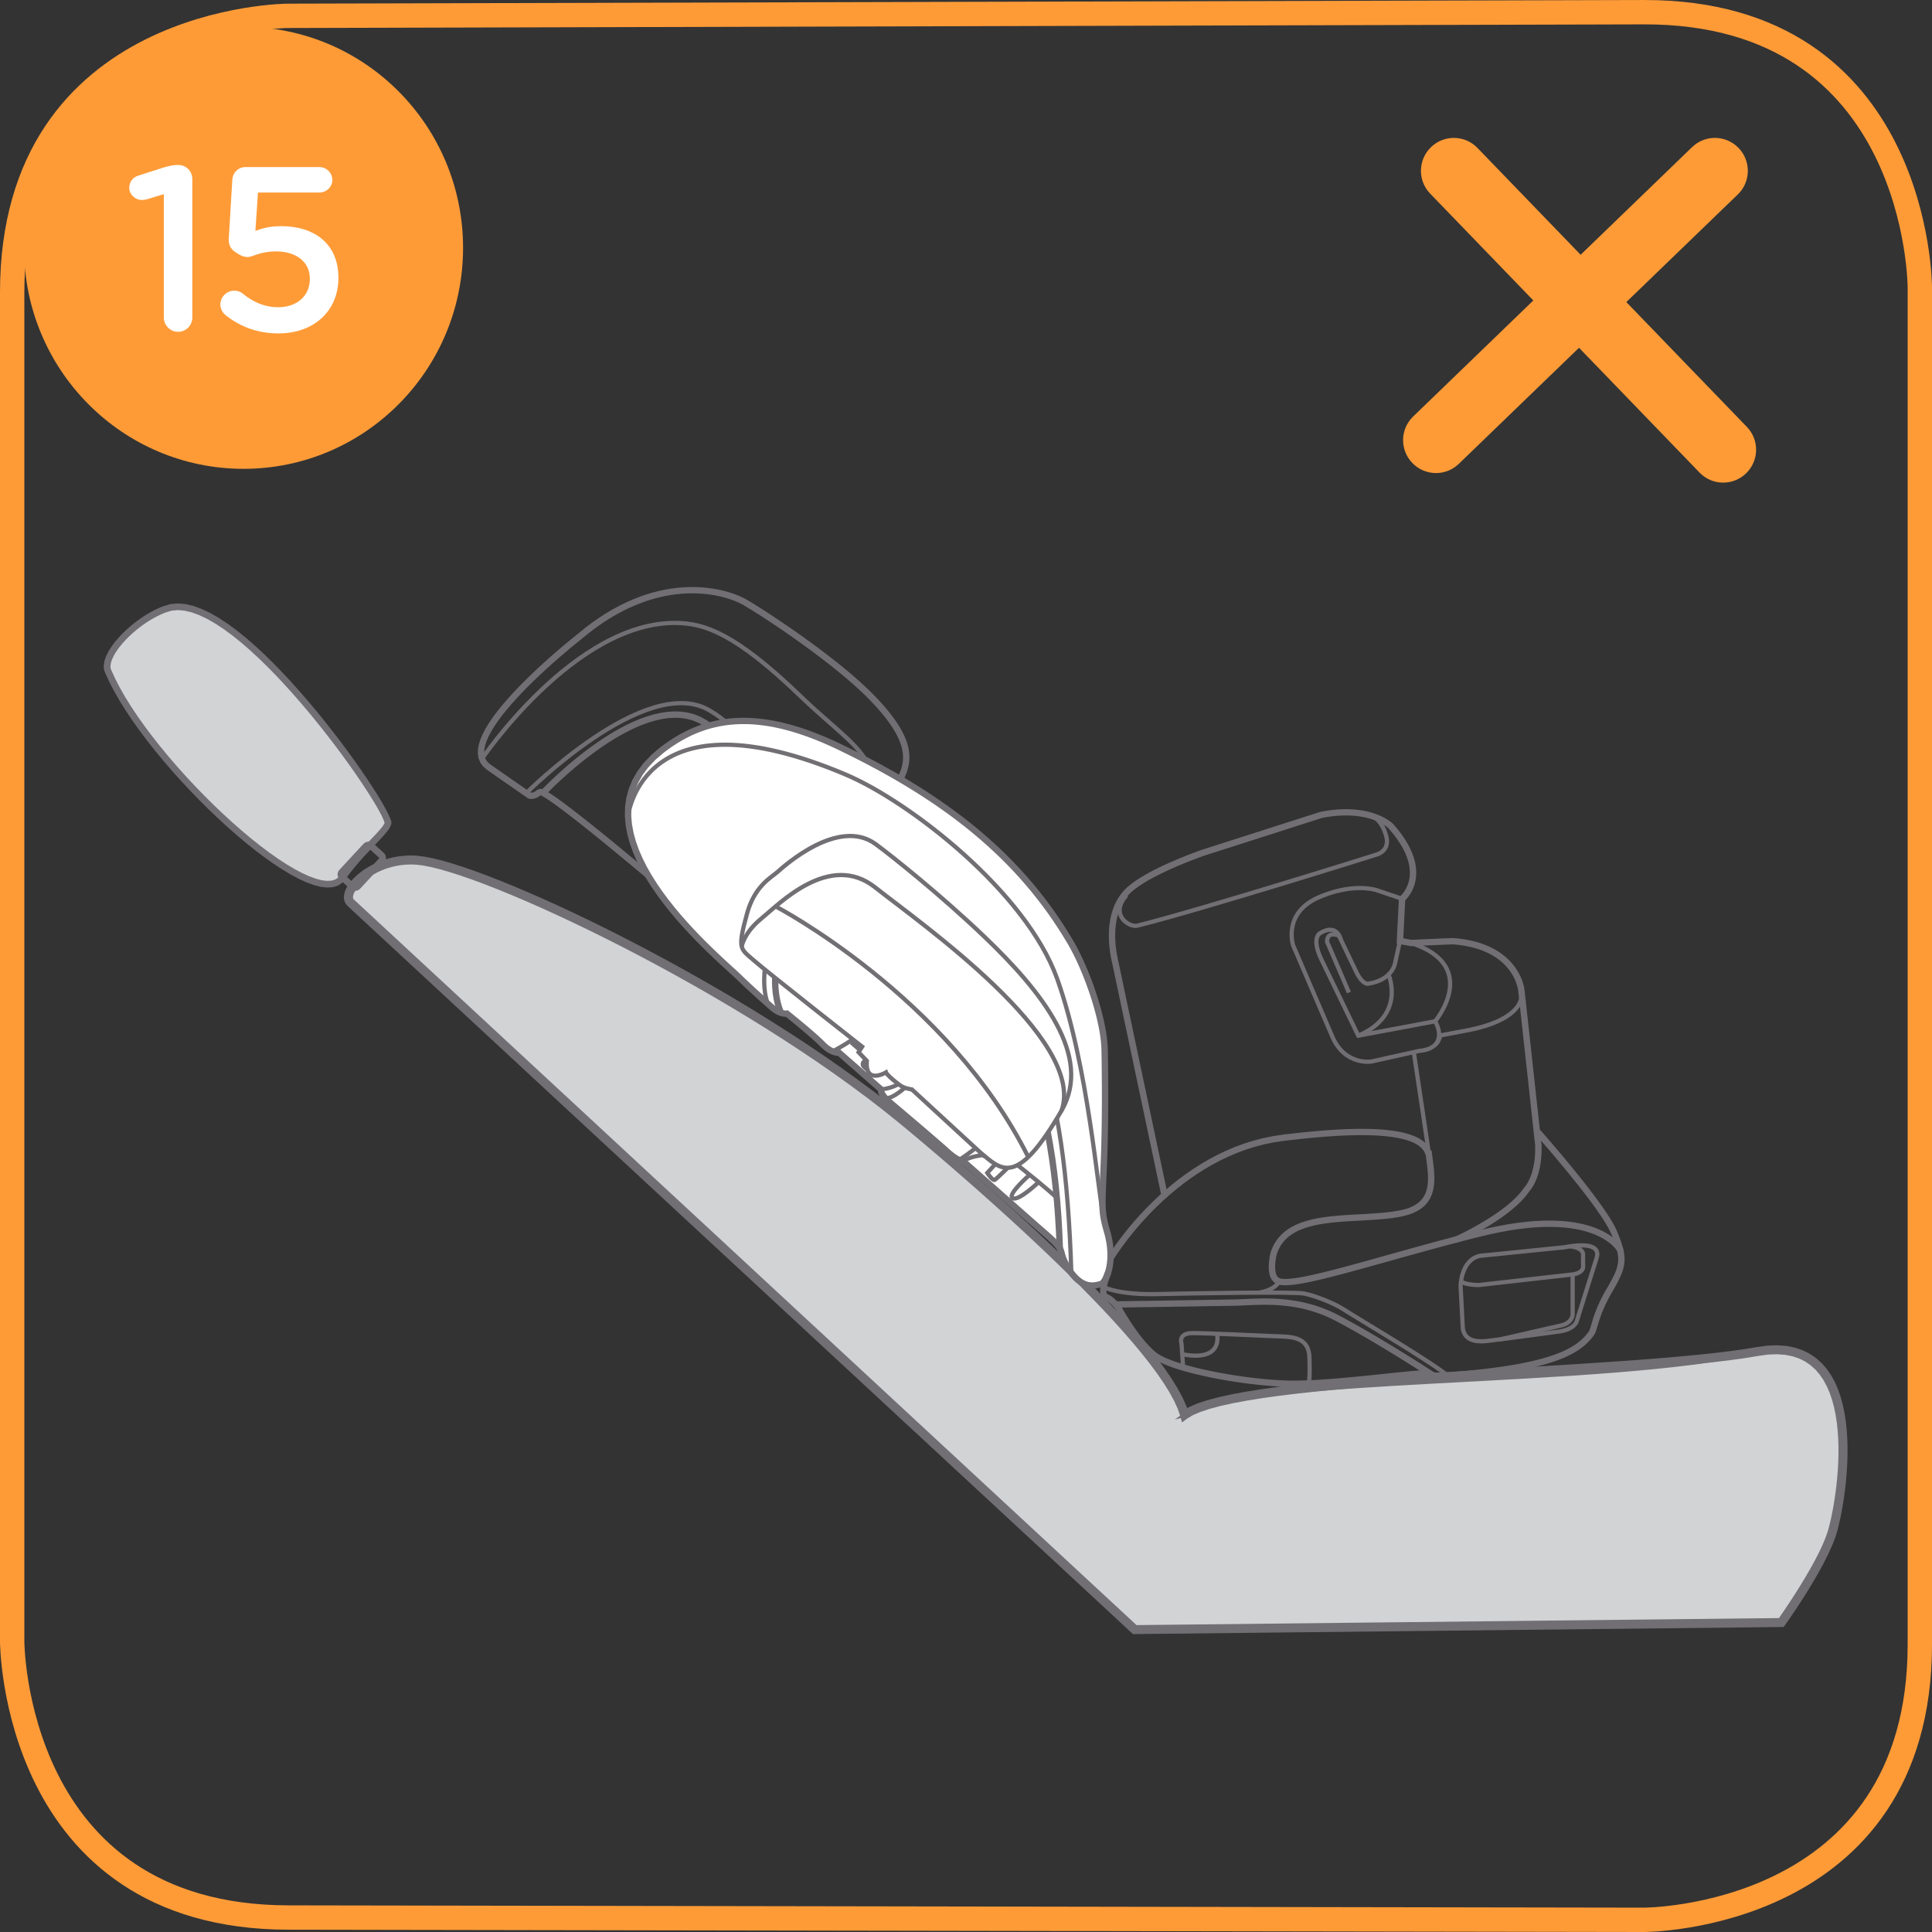 <?xml version="1.0" encoding="UTF-8"?>
<!DOCTYPE svg PUBLIC "-//W3C//DTD SVG 1.1//EN" "http://www.w3.org/Graphics/SVG/1.1/DTD/svg11.dtd">
<!-- Creator: CorelDRAW 2017 -->
<svg xmlns="http://www.w3.org/2000/svg" xml:space="preserve" width="35mm" height="35mm" version="1.1" style="shape-rendering:geometricPrecision; text-rendering:geometricPrecision; image-rendering:optimizeQuality; fill-rule:evenodd; clip-rule:evenodd"
viewBox="0 0 1495.67 1495.66"
 xmlns:xlink="http://www.w3.org/1999/xlink">
 <rect x="0" y="0" width="1495.67" height="1495.66" fill="#333333" stroke="none"/>
 <defs>
  <style type="text/css">
   <![CDATA[
    .str1 {stroke:#FE9B37;stroke-width:18.85;stroke-miterlimit:4}
    .str0 {stroke:#716F73;stroke-width:3.26;stroke-miterlimit:22.926}
    .fil1 {fill:none;fill-rule:nonzero}
    .fil0 {fill:#D1D3D4}
    .fil2 {fill:#716F73;fill-rule:nonzero}
    .fil3 {fill:white;fill-rule:nonzero}
    .fil4 {fill:#FE9B37;fill-rule:nonzero}
   ]]>
  </style>
 </defs>
 <g id="Слой_x0020_1">
  <g>
   <path class="fil0" d="M917.07 1095.35c42.02,-31.1 328.57,-21.73 443.57,-49.1 86.8,-20.66 65.64,114 57.78,139.9 -7.88,25.91 -39.4,69.94 -39.4,69.94l-500.55 5.47 -607 -562.74c-8.79,-8.16 16.93,-35.79 51.9,-32.82 50.04,4.26 251.14,99.25 374.03,199.92 28.26,23.18 202.89,168.84 219.68,229.43z"/>
   <path id="1" class="fil1 str0" d="M917.07 1095.35c42.02,-31.1 328.57,-21.73 443.57,-49.1 86.8,-20.66 65.64,114 57.78,139.9 -7.88,25.91 -39.4,69.94 -39.4,69.94l-500.55 5.47 -607 -562.74c-8.79,-8.16 16.93,-35.79 51.9,-32.82 50.04,4.26 251.14,99.25 374.03,199.92 28.26,23.18 202.89,168.84 219.68,229.43z"/>
  </g>
  <g>
   <path class="fil2" d="M1360.02 1042.84l1.26 6.83 0 0 -10.07 1.66 -11.14 1.56 -12.14 1.47 -13.05 1.38 -13.88 1.31 -14.63 1.25 -15.29 1.2 -15.88 1.15 -16.38 1.12 -16.79 1.09 -17.13 1.08 -17.37 1.07 -17.53 1.07 -17.62 1.08 -17.61 1.1 -17.52 1.13 -17.35 1.17 -17.09 1.21 -16.75 1.27 -16.31 1.33 -15.81 1.41 -15.2 1.49 -14.52 1.58 -13.76 1.68 -12.89 1.79 -11.96 1.91 -10.91 2.03 -9.79 2.16 -8.56 2.28 -7.23 2.41 -5.78 2.5 -4.18 2.52 -4.2 -5.56 5.18 -3.13 6.47 -2.81 7.71 -2.57 8.91 -2.38 10.05 -2.22 11.12 -2.06 12.11 -1.93 13.02 -1.81 13.86 -1.7 14.61 -1.59 15.27 -1.5 15.86 -1.41 16.36 -1.34 16.78 -1.27 17.12 -1.21 17.37 -1.17 17.54 -1.14 17.62 -1.1 17.62 -1.08 17.53 -1.07 17.37 -1.07 17.11 -1.08 16.77 -1.09 16.35 -1.12 15.84 -1.15 15.25 -1.2 14.57 -1.24 13.8 -1.3 12.96 -1.38 12.02 -1.45 11 -1.54 9.88 -1.62 0 0zm61.76 144.31l-6.72 -2 0 0 0.75 -2.62 0.81 -3.2 0.86 -3.74 0.88 -4.21 0.87 -4.64 0.84 -5.02 0.79 -5.36 0.72 -5.63 0.62 -5.88 0.5 -6.07 0.36 -6.21 0.2 -6.31 0 -6.36 -0.21 -6.36 -0.43 -6.32 -0.68 -6.23 -0.95 -6.09 -1.24 -5.9 -1.55 -5.66 -1.87 -5.38 -2.21 -5.04 -2.56 -4.67 -2.92 -4.26 -3.31 -3.81 -3.71 -3.33 -4.13 -2.83 -4.61 -2.3 -5.12 -1.74 -5.68 -1.13 -6.28 -0.47 -6.93 0.25 -7.59 1.02 -1.26 -6.83 8.23 -1.11 7.66 -0.27 7.11 0.53 6.56 1.31 6.01 2.04 5.46 2.73 4.92 3.36 4.38 3.93 3.85 4.43 3.35 4.86 2.88 5.24 2.44 5.57 2.03 5.85 1.67 6.08 1.32 6.27 1.01 6.42 0.71 6.53 0.45 6.59 0.21 6.6 -0 6.57 -0.2 6.5 -0.37 6.39 -0.52 6.23 -0.63 6.03 -0.74 5.78 -0.81 5.49 -0.87 5.15 -0.89 4.77 -0.91 4.35 -0.89 3.88 -0.85 3.37 -0.81 2.84 0 0zm-42.72 72.41l-0.08 -6.94 -2.82 1.46 0.08 -0.12 0.26 -0.37 0.43 -0.6 0.58 -0.82 0.72 -1.03 0.85 -1.24 0.98 -1.43 1.09 -1.6 1.2 -1.77 1.29 -1.92 1.37 -2.07 1.45 -2.2 1.51 -2.32 1.56 -2.43 1.6 -2.53 1.64 -2.62 1.66 -2.68 1.67 -2.75 1.68 -2.8 1.67 -2.84 1.65 -2.87 1.62 -2.88 1.58 -2.88 1.53 -2.88 1.47 -2.86 1.4 -2.83 1.32 -2.79 1.23 -2.73 1.13 -2.65 1.02 -2.57 0.9 -2.47 0.76 -2.36 6.72 2 -0.85 2.6 -0.97 2.68 -1.09 2.74 -1.19 2.81 -1.29 2.85 -1.37 2.9 -1.45 2.93 -1.51 2.94 -1.57 2.96 -1.62 2.96 -1.65 2.94 -1.68 2.93 -1.7 2.89 -1.7 2.85 -1.7 2.79 -1.68 2.73 -1.66 2.65 -1.63 2.56 -1.58 2.46 -1.53 2.35 -1.47 2.23 -1.39 2.09 -1.31 1.95 -1.21 1.79 -1.11 1.62 -0.99 1.44 -0.87 1.26 -0.73 1.05 -0.59 0.85 -0.44 0.62 -0.27 0.37 -0.1 0.14 -2.82 1.46zm2.82 -1.46l-1.03 1.44 -1.79 0.02 2.82 -1.46zm-503.44 -0.01l500.55 -5.47 0.08 6.94 -500.55 5.47 -2.44 -0.94 2.36 -6zm0.08 6.94l-1.41 0.02 -1.03 -0.95 2.44 0.94zm-604.64 -568.74l607 562.74 -4.79 5.07 -607 -562.74 0 0 4.79 -5.07zm49.8 -33.75l-0.6 6.91 0 0 -3.07 -0.18 -3.01 -0.02 -2.95 0.13 -2.88 0.27 -2.82 0.41 -2.74 0.53 -2.67 0.65 -2.59 0.76 -2.5 0.86 -2.41 0.95 -2.31 1.04 -2.21 1.11 -2.1 1.17 -2 1.23 -1.88 1.26 -1.76 1.31 -1.63 1.33 -1.5 1.34 -1.36 1.35 -1.21 1.33 -1.06 1.31 -0.92 1.28 -0.76 1.23 -0.6 1.15 -0.44 1.06 -0.28 0.95 -0.15 0.82 -0.02 0.67 0.06 0.51 0.12 0.38 0.18 0.31 0.26 0.29 -4.79 5.07 -1.18 -1.35 -0.88 -1.54 -0.55 -1.66 -0.23 -1.71 0.06 -1.7 0.29 -1.69 0.5 -1.68 0.68 -1.66 0.85 -1.65 1.02 -1.65 1.17 -1.64 1.32 -1.63 1.47 -1.62 1.62 -1.59 1.74 -1.56 1.88 -1.53 2 -1.5 2.14 -1.44 2.25 -1.38 2.38 -1.32 2.49 -1.24 2.59 -1.16 2.7 -1.07 2.8 -0.97 2.9 -0.85 2.99 -0.73 3.08 -0.6 3.16 -0.46 3.23 -0.31 3.31 -0.15 3.38 0.02 3.44 0.21 0 0zm375.96 200.71l-4.47 5.35 0 0 -11.69 -9.38 -12.11 -9.33 -12.49 -9.26 -12.82 -9.2 -13.11 -9.1 -13.37 -8.99 -13.57 -8.87 -13.74 -8.73 -13.86 -8.56 -13.95 -8.4 -13.98 -8.21 -13.98 -8.01 -13.94 -7.79 -13.85 -7.55 -13.72 -7.3 -13.54 -7.03 -13.34 -6.75 -13.08 -6.45 -12.78 -6.14 -12.44 -5.81 -12.06 -5.47 -11.63 -5.11 -11.16 -4.73 -10.65 -4.33 -10.09 -3.93 -9.49 -3.5 -8.85 -3.06 -8.16 -2.6 -7.42 -2.13 -6.62 -1.65 -5.78 -1.14 -4.85 -0.63 0.6 -6.91 5.41 0.7 6.16 1.22 6.91 1.71 7.64 2.19 8.34 2.66 9 3.12 9.62 3.55 10.2 3.97 10.74 4.38 11.25 4.76 11.71 5.14 12.13 5.5 12.51 5.85 12.85 6.17 13.14 6.49 13.4 6.79 13.61 7.07 13.78 7.34 13.91 7.59 14 7.82 14.05 8.04 14.05 8.25 14.01 8.44 13.94 8.62 13.82 8.77 13.65 8.92 13.44 9.04 13.2 9.17 12.91 9.26 12.58 9.34 12.21 9.41 11.8 9.46 0 0zm215.34 229.32l4.2 5.56 -5.48 -1.86 -1.91 -5.56 -2.78 -6.12 -3.6 -6.61 -4.38 -7.04 -5.09 -7.42 -5.75 -7.75 -6.35 -8.04 -6.89 -8.29 -7.37 -8.49 -7.81 -8.65 -8.17 -8.78 -8.5 -8.86 -8.75 -8.91 -8.95 -8.92 -9.11 -8.89 -9.19 -8.82 -9.23 -8.71 -9.21 -8.57 -9.13 -8.38 -9 -8.16 -8.82 -7.9 -8.57 -7.61 -8.27 -7.26 -7.91 -6.89 -7.5 -6.48 -7.04 -6.03 -6.51 -5.53 -5.93 -5.01 -5.29 -4.44 -4.61 -3.84 -3.87 -3.2 -3.06 -2.52 4.47 -5.35 3.08 2.53 3.88 3.21 4.63 3.85 5.32 4.46 5.95 5.03 6.53 5.55 7.06 6.04 7.53 6.5 7.93 6.91 8.29 7.29 8.59 7.62 8.84 7.92 9.03 8.19 9.17 8.41 9.25 8.6 9.27 8.75 9.23 8.86 9.15 8.94 9 8.97 8.81 8.97 8.56 8.93 8.25 8.85 7.88 8.75 7.47 8.59 7 8.41 6.47 8.19 5.88 7.94 5.25 7.65 4.56 7.34 3.82 7 3.02 6.65 2.15 6.28 -5.48 -1.86zm4.2 5.56l-4.12 3.05 -1.36 -4.91 5.48 1.86z"/>
  </g>
  <g>
   <path class="fil0" d="M265.66 678.67c-20.73,34.05 -152.16,-88.03 -182,-159.11 -5.25,-11.86 19.46,-38.66 43.83,-47.89 50.38,-21.69 165.46,140.92 172.55,163.91 3.42,4.7 -18.42,20.62 -34.38,43.09z"/>
   <path id="1" class="fil1 str0" d="M265.66 678.67c-20.73,34.05 -152.16,-88.03 -182,-159.11 -5.25,-11.86 19.46,-38.66 43.83,-47.89 50.38,-21.69 165.46,140.92 172.55,163.91 3.42,4.7 -18.42,20.62 -34.38,43.09z"/>
  </g>
  <g>
   <path class="fil2" d="M81.27 520.6l4.78 -2.08 0.02 0.05 3.03 6.68 3.59 6.97 4.11 7.2 4.59 7.4 5.04 7.56 5.44 7.67 5.81 7.75 6.13 7.79 6.41 7.79 6.66 7.75 6.87 7.67 7.04 7.55 7.16 7.4 7.25 7.2 7.3 6.97 7.31 6.7 7.29 6.39 7.21 6.05 7.1 5.66 6.96 5.23 6.76 4.77 6.53 4.26 6.25 3.73 5.92 3.14 5.55 2.53 5.12 1.87 4.63 1.19 4.07 0.49 3.44 -0.19 2.79 -0.82 2.21 -1.43 1.78 -2.16 4.47 2.67 -2.74 3.32 -3.53 2.29 -4.1 1.23 -4.51 0.26 -4.86 -0.59 -5.21 -1.34 -5.55 -2.03 -5.88 -2.68 -6.17 -3.28 -6.45 -3.85 -6.7 -4.38 -6.9 -4.87 -7.08 -5.32 -7.21 -5.74 -7.31 -6.12 -7.37 -6.47 -7.39 -6.78 -7.38 -7.04 -7.33 -7.28 -7.23 -7.47 -7.11 -7.63 -6.94 -7.75 -6.73 -7.83 -6.48 -7.88 -6.2 -7.88 -5.88 -7.85 -5.53 -7.79 -5.12 -7.68 -4.69 -7.56 -4.21 -7.38 -3.7 -7.17 -3.15 -6.94 0.02 0.05zm4.78 -2.08l0.02 0.05 0.01 0.03 -0.03 -0.07zm40.4 -49.22l2.08 4.73 -0.11 0.04 -2.2 0.88 -2.19 0.97 -2.19 1.07 -2.19 1.15 -2.17 1.23 -2.15 1.3 -2.12 1.37 -2.09 1.43 -2.05 1.48 -2 1.53 -1.95 1.58 -1.89 1.61 -1.82 1.64 -1.75 1.66 -1.68 1.68 -1.6 1.69 -1.51 1.7 -1.42 1.69 -1.32 1.68 -1.21 1.66 -1.11 1.65 -0.98 1.6 -0.87 1.57 -0.74 1.51 -0.61 1.46 -0.47 1.38 -0.34 1.3 -0.2 1.21 -0.07 1.11 0.06 0.99 0.17 0.88 0.27 0.78 -4.78 2.08 -0.54 -1.53 -0.3 -1.59 -0.09 -1.64 0.11 -1.66 0.28 -1.68 0.44 -1.71 0.59 -1.72 0.73 -1.75 0.86 -1.77 0.99 -1.78 1.1 -1.8 1.22 -1.81 1.32 -1.82 1.43 -1.82 1.52 -1.82 1.62 -1.82 1.7 -1.79 1.78 -1.79 1.85 -1.76 1.93 -1.73 1.99 -1.7 2.05 -1.66 2.11 -1.62 2.16 -1.56 2.2 -1.51 2.24 -1.45 2.28 -1.38 2.3 -1.31 2.33 -1.23 2.35 -1.15 2.37 -1.05 2.38 -0.95 -0.11 0.04zm2.08 4.73l-0.04 0.02 -0.06 0.03 0.11 -0.04zm173.63 160.03l-4.23 3.03 -0.38 -0.76 -0.88 -2.29 -1.51 -3.17 -2.1 -3.93 -2.65 -4.59 -3.16 -5.18 -3.65 -5.72 -4.08 -6.18 -4.5 -6.59 -4.88 -6.94 -5.23 -7.22 -5.54 -7.44 -5.83 -7.61 -6.08 -7.72 -6.3 -7.76 -6.49 -7.75 -6.65 -7.67 -6.76 -7.54 -6.86 -7.35 -6.91 -7.09 -6.94 -6.78 -6.94 -6.41 -6.89 -5.97 -6.81 -5.48 -6.7 -4.93 -6.55 -4.31 -6.37 -3.64 -6.13 -2.91 -5.85 -2.13 -5.52 -1.3 -5.15 -0.44 -4.75 0.44 -4.37 1.34 -2.08 -4.73 5.44 -1.67 5.76 -0.53 6 0.51 6.19 1.46 6.37 2.32 6.53 3.1 6.67 3.82 6.8 4.47 6.91 5.07 6.97 5.61 7.03 6.09 7.05 6.51 7.04 6.88 7 7.18 6.93 7.43 6.83 7.62 6.7 7.74 6.54 7.81 6.35 7.82 6.12 7.78 5.87 7.66 5.59 7.5 5.27 7.27 4.91 7 4.54 6.65 4.13 6.25 3.69 5.79 3.22 5.29 2.72 4.71 2.19 4.1 1.65 3.45 1.07 2.82 -0.38 -0.76zm-4.23 3.03l-0.25 -0.35 -0.13 -0.41 0.38 0.76zm-30.03 42.91l-4.47 -2.67 0.1 -0.15 1.54 -2.12 1.57 -2.09 1.59 -2.04 1.6 -1.99 1.61 -1.96 1.62 -1.91 1.62 -1.86 1.61 -1.82 1.6 -1.76 1.58 -1.72 1.55 -1.67 1.53 -1.62 1.49 -1.56 1.44 -1.52 1.39 -1.46 1.35 -1.41 1.28 -1.35 1.22 -1.29 1.14 -1.23 1.06 -1.18 0.97 -1.11 0.88 -1.04 0.78 -0.97 0.68 -0.89 0.56 -0.81 0.44 -0.71 0.31 -0.59 0.18 -0.45 0.07 -0.27 0.01 -0.04 0.03 0.15 0.1 0.19 4.23 -3.03 0.6 1.14 0.24 1.22 -0.06 1.15 -0.25 1.06 -0.4 1 -0.5 0.99 -0.61 0.99 -0.7 1.01 -0.79 1.04 -0.88 1.09 -0.95 1.12 -1.03 1.18 -1.11 1.22 -1.17 1.26 -1.23 1.32 -1.3 1.37 -1.35 1.41 -1.39 1.46 -1.44 1.51 -1.47 1.56 -1.51 1.6 -1.53 1.64 -1.56 1.69 -1.56 1.73 -1.58 1.77 -1.58 1.82 -1.58 1.85 -1.57 1.9 -1.56 1.94 -1.54 1.97 -1.51 2.01 -1.49 2.06 0.1 -0.15zm-4.47 -2.67l0.04 -0.06 0.06 -0.09 -0.1 0.15z"/>
  </g>
  <g>
   <path class="fil2" d="M285.19 656.83l-18.54 19.99 -3.85 -3.5 18.54 -19.99 0.02 -0.02 3.84 3.51zm-3.85 -3.5l0.02 -0.02 -0.07 0.08 0.06 -0.06zm7.73 -0.32l-3.52 3.83 -0 -0.01 -0 0 -0.02 -0.02 0 0 -0.03 -0.01 -0.01 -0.01 0 0 -0.01 -0.01 -0.01 -0 0.01 0 -0.06 -0.01 -0.01 -0 0.03 0 -0.06 -0 -0.01 -0 0.02 0 -0.01 0 -0.01 0 -0.02 0 -0.05 0.01 -0 0 -0.02 0 -0.02 0.01 0.03 -0.01 0 0 -0.04 0.02 -0.01 0.01 -0.02 0.01 0 -0 0 0 -0.02 0.01 -0 0.01 -0.01 0.01 -3.82 -3.53 0.19 -0.2 0.21 -0.19 0.2 -0.17 0.23 -0.17 0.24 -0.16 0.22 -0.14 0.24 -0.12 0.21 -0.1 0.26 -0.11 0.29 -0.1 0.24 -0.07 0.25 -0.06 0.26 -0.05 0.22 -0.03 0.26 -0.03 0.26 -0.02 0.26 -0 0.3 0.01 0.26 0.02 0.22 0.03 0.3 0.05 0.26 0.06 0.21 0.06 0.28 0.09 0.25 0.1 0.24 0.1 0.26 0.13 0.23 0.13 0.22 0.14 0.23 0.16 0.21 0.16 0.22 0.19 -0 -0.01zm-3.52 3.83l-0 -0.01 0.69 0.63 -0.68 -0.62zm8.01 7.22l-8.01 -7.22 3.52 -3.83 8.01 7.22 0 0.01 -3.53 3.82zm3.52 -3.83l0 0.01 -0.69 -0.63 0.68 0.62zm0.35 7.66l-3.85 -3.5 -0 0 0 0 0 -0.01 0.01 -0.02 0.01 -0.02 0.01 -0.01 0 0 0 -0.02 0.01 -0.03 -0.01 0.03 0 -0.01 0 -0.01 0 -0.02 0 -0.05 0 0.03 -0 -0.02 0 -0.01 -0 -0.01 0 -0.02 -0.01 -0.01 0 -0.02 0 0.02 -0.02 -0.05 0 0 -0 -0.01 -0.01 -0.03 -0.01 -0.02 0 0 0 0 -0.02 -0.02 -0 -0 -0 -0 -0.01 -0.02 3.53 -3.81 0.2 0.19 0.19 0.2 0.18 0.22 0.15 0.21 0.16 0.23 0.15 0.24 0.12 0.23 0.11 0.22 0.11 0.24 0.1 0.26 0.07 0.21 0.08 0.28 0.05 0.25 0.04 0.26 0.03 0.26 0.02 0.25 0 0.26 -0 0.26 -0.03 0.3 -0.03 0.21 -0.04 0.25 -0.06 0.26 -0.07 0.26 -0.09 0.29 -0.09 0.23 -0.11 0.24 -0.13 0.25 -0.13 0.23 -0.14 0.22 -0.15 0.21 -0.18 0.22 -0.19 0.22 -0 0zm0 -0l-0 0 0.09 -0.1 -0.09 0.09zm-22.4 16.48l18.55 -19.98 3.85 3.5 -18.55 19.98 -3.86 -3.49 0.01 -0.01zm-0.01 0.01l0.01 -0.01 -0.09 0.1 0.08 -0.09zm-3.85 3.84l3.52 -3.82 -0.01 -0.01 -0.01 -0.01 0.02 0.02 0.05 0.03 0 0 -0.03 -0.02 0.02 0.01 0.03 0.01 0.01 0 0.01 0 0.01 0 0.05 0.01 -0.02 0 0.02 -0 0.01 0 0.01 0 0.01 0 0.01 -0 0.01 0 0.01 -0 0.06 -0.01 -0.04 0.01 0.02 -0.01 0.01 0 -0.01 0 0.03 -0.01 0.01 -0.01 0.03 -0.01 -0 0 -0.01 0 0.01 -0 0.02 -0.02 0 -0 3.87 3.48 -0.2 0.2 -0.18 0.18 -0.21 0.18 -0.23 0.18 -0.24 0.16 -0.21 0.13 -0.24 0.13 -0.22 0.11 -0.26 0.11 -0.25 0.09 -0.24 0.08 -0.31 0.08 -0.21 0.04 -0.26 0.05 -0.26 0.03 -0.26 0.02 -0.26 0 -0.26 0 -0.26 -0.02 -0.26 -0.03 -0.29 -0.05 -0.22 -0.05 -0.26 -0.07 -0.26 -0.08 -0.25 -0.09 -0.23 -0.1 -0.24 -0.11 -0.28 -0.15 -0.24 -0.15 -0.18 -0.13 -0.21 -0.15 -0.23 -0.2 -0.01 -0.01zm0.01 0.01l-0.01 -0.01 0.09 0.08 -0.08 -0.07zm-4.52 -11.09l8.03 7.26 -3.52 3.82 -8.03 -7.26 3.51 -3.83 0.01 0.01zm-0.01 -0.01l0.01 0.01 -0.48 -0.44 0.47 0.42zm-3.85 -3.79l3.85 3.5 -0 0 -0.02 0.02 0 -0 0 0 -0.01 0.02 0 -0 -0.01 0.02 -0.01 0.03 0 0 -0.01 0.02 -0 0.01 0.01 -0.03 -0 0.02 -0 0.05 -0 0.01 0 -0.02 0 0.01 0 0.02 0 0.01 0 0.01 0 0.02 0.01 0.05 -0.01 -0.03 0 0.01 0 0.01 0.01 0.01 0 0.01 0.01 0.02 0.02 0.03 -0.02 -0.03 0 0 0 0 0.02 0.01 -3.5 3.85 -0.19 -0.18 -0.19 -0.2 -0.19 -0.21 -0.19 -0.25 -0.14 -0.21 -0.14 -0.22 -0.12 -0.23 -0.12 -0.24 -0.1 -0.24 -0.1 -0.25 -0.09 -0.29 -0.06 -0.22 -0.06 -0.25 -0.04 -0.25 -0.03 -0.26 -0.02 -0.26 -0.01 -0.26 0.01 -0.29 0.02 -0.26 0.03 -0.22 0.04 -0.24 0.07 -0.3 0.07 -0.25 0.08 -0.24 0.1 -0.26 0.1 -0.22 0.12 -0.24 0.14 -0.24 0.14 -0.22 0.16 -0.23 0.18 -0.23 0.18 -0.2 -0 0zm3.85 3.5l-0 0 0.15 -0.16 -0.14 0.15z"/>
  </g>
  <g>
   <path class="fil2" d="M379.84 591.96l-2.84 4 0 0 -2.97 -2.57 -2.18 -3 -1.36 -3.35 -0.56 -3.59 0.14 -3.74 0.75 -3.85 1.29 -3.97 1.78 -4.06 2.21 -4.16 2.6 -4.23 2.94 -4.3 3.24 -4.34 3.5 -4.36 3.72 -4.37 3.89 -4.34 4.01 -4.3 4.11 -4.23 4.15 -4.14 4.16 -4.01 4.12 -3.88 4.04 -3.71 3.91 -3.52 3.74 -3.3 3.53 -3.06 3.28 -2.79 2.98 -2.51 2.65 -2.18 2.26 -1.85 1.84 -1.48 1.37 -1.09 0.85 -0.68 0.3 -0.24 3.05 3.85 -0.28 0.21 -0.84 0.67 -1.35 1.07 -1.81 1.47 -2.24 1.83 -2.62 2.17 -2.96 2.48 -3.25 2.76 -3.5 3.03 -3.71 3.27 -3.88 3.48 -4 3.68 -4.08 3.83 -4.11 3.97 -4.1 4.08 -4.04 4.17 -3.95 4.23 -3.81 4.26 -3.63 4.26 -3.4 4.24 -3.13 4.2 -2.82 4.11 -2.45 4 -2.06 3.87 -1.62 3.68 -1.13 3.46 -0.62 3.2 -0.11 2.89 0.4 2.57 0.92 2.28 1.49 2.06 2.17 1.88 0 0zm28.7 25.93l-31.53 -21.94 2.84 -4 31.53 21.94 -2.25 4.3 -0.59 -0.3zm0.59 0.3l-0.31 -0.11 -0.28 -0.19 0.59 0.3zm6.76 -6.78l3.41 3.54 0 0 -0.45 0.41 -0.46 0.38 -0.44 0.35 -0.45 0.33 -0.46 0.3 -0.44 0.27 -0.44 0.25 -0.44 0.22 -0.44 0.2 -0.42 0.17 -0.41 0.15 -0.39 0.12 -0.41 0.12 -0.39 0.09 -0.36 0.07 -0.37 0.05 -0.32 0.04 -0.34 0.03 -0.34 0.01 -0.29 0 -0.29 -0 -0.25 -0.02 -0.25 -0.02 -0.22 -0.03 -0.21 -0.03 -0.23 -0.05 -0.09 -0.02 -0.19 -0.04 -0.15 -0.04 0 0 -0.18 -0.06 -0.05 -0.02 1.66 -4.61 -0.03 -0.01 -0.12 -0.04 0.1 0.03 -0.01 0 -0.02 -0 0.11 0.02 0.02 0 0.06 0.01 0.09 0.01 0.09 0 0.12 0.01 0.12 0 0.14 0 0.12 -0 0.14 -0.01 0.19 -0.02 0.16 -0.03 0.19 -0.04 0.19 -0.04 0.19 -0.06 0.23 -0.07 0.24 -0.09 0.24 -0.09 0.24 -0.11 0.26 -0.13 0.26 -0.15 0.29 -0.18 0.28 -0.18 0.29 -0.22 0.31 -0.24 0.31 -0.26 0.32 -0.29 0 0zm0 0l0 0 0 0 0 0zm100.52 75.47l-4.14 2.68 0.46 0.52 -0.26 -0.22 -0.78 -0.66 -1.24 -1.06 -1.7 -1.43 -2.1 -1.78 -2.48 -2.09 -2.82 -2.38 -3.13 -2.64 -3.41 -2.85 -3.66 -3.06 -3.86 -3.22 -4.04 -3.35 -4.19 -3.47 -4.3 -3.54 -4.38 -3.59 -4.42 -3.61 -4.44 -3.59 -4.41 -3.56 -4.35 -3.48 -4.27 -3.38 -4.14 -3.25 -3.99 -3.09 -3.8 -2.89 -3.58 -2.68 -3.32 -2.42 -3.02 -2.14 -2.69 -1.82 -2.31 -1.47 -1.87 -1.08 -1.33 -0.64 -0.48 -0.16 1.33 -0.53 -3.41 -3.54 2.62 -0.79 1.77 0.49 1.83 0.87 2.12 1.22 2.46 1.56 2.79 1.89 3.09 2.19 3.37 2.45 3.62 2.71 3.82 2.92 4.02 3.11 4.17 3.26 4.29 3.39 4.37 3.5 4.42 3.56 4.44 3.6 4.43 3.62 4.38 3.59 4.31 3.55 4.2 3.47 4.05 3.36 3.87 3.23 3.66 3.06 3.42 2.86 3.14 2.64 2.82 2.38 2.48 2.1 2.11 1.78 1.7 1.44 1.25 1.06 0.77 0.65 0.27 0.23 0.46 0.52zm-0.46 -0.52l0.26 0.23 0.19 0.29 -0.46 -0.52zm26.03 17.41l-3.64 3.31 2.82 0.58 -1.36 0.5 -1.4 0.31 -1.4 0.12 -1.39 -0.05 -1.36 -0.2 -1.33 -0.32 -1.3 -0.44 -1.27 -0.55 -1.23 -0.63 -1.21 -0.71 -1.18 -0.77 -1.15 -0.82 -1.12 -0.88 -1.08 -0.91 -1.05 -0.94 -1.02 -0.96 -0.97 -0.97 -0.93 -0.97 -0.89 -0.97 -0.84 -0.95 -0.79 -0.93 -0.74 -0.89 -0.68 -0.85 -0.64 -0.8 -0.56 -0.75 -0.5 -0.66 -0.44 -0.6 -0.37 -0.52 -0.29 -0.41 -0.21 -0.31 -0.14 -0.21 -0.06 -0.08 4.14 -2.68 0.03 0.05 0.11 0.16 0.2 0.28 0.26 0.38 0.34 0.47 0.41 0.56 0.47 0.64 0.53 0.7 0.59 0.74 0.65 0.8 0.7 0.84 0.74 0.86 0.79 0.89 0.82 0.89 0.86 0.89 0.88 0.89 0.91 0.87 0.94 0.84 0.96 0.81 0.97 0.76 0.98 0.71 0.98 0.65 0.97 0.57 0.96 0.49 0.94 0.4 0.92 0.31 0.89 0.22 0.85 0.12 0.81 0.03 0.78 -0.07 0.76 -0.16 0.75 -0.27 2.82 0.58zm-2.82 -0.58l1.62 -0.71 1.2 1.29 -2.82 -0.58zm24.83 23.82l4.73 1.42 0 -0 -0.86 1.4 -1.53 0.78 -1.34 0.01 -1.03 -0.29 -0.91 -0.41 -0.92 -0.52 -0.94 -0.62 -0.99 -0.71 -1.03 -0.8 -1.07 -0.87 -1.12 -0.94 -1.15 -1.01 -1.18 -1.06 -1.2 -1.1 -1.21 -1.13 -1.21 -1.15 -1.21 -1.17 -1.19 -1.17 -1.17 -1.16 -1.14 -1.14 -1.09 -1.11 -1.05 -1.06 -0.99 -1.02 -0.92 -0.95 -0.85 -0.88 -0.76 -0.8 -0.68 -0.71 -0.57 -0.6 -0.45 -0.48 -0.34 -0.37 -0.21 -0.23 -0.07 -0.08 3.64 -3.31 0.07 0.08 0.2 0.22 0.33 0.35 0.45 0.48 0.56 0.59 0.66 0.69 0.76 0.79 0.84 0.87 0.91 0.94 0.97 1 1.04 1.06 1.08 1.09 1.12 1.12 1.15 1.14 1.17 1.15 1.18 1.14 1.18 1.13 1.18 1.11 1.16 1.07 1.13 1.02 1.09 0.96 1.05 0.88 1 0.81 0.91 0.71 0.83 0.6 0.73 0.48 0.59 0.33 0.39 0.18 0.08 0.03 -0.45 0.02 -0.89 0.47 -0.47 0.74 0 -0zm0 0l0 -0 0.32 -1.04 -0.32 1.05zm34.26 32.12l4.86 0.88 -4.27 1.19 -0.09 -0.09 -0.28 -0.3 -0.44 -0.49 -0.6 -0.66 -0.74 -0.81 -0.88 -0.95 -1 -1.09 -1.11 -1.2 -1.21 -1.29 -1.3 -1.38 -1.37 -1.45 -1.44 -1.51 -1.48 -1.55 -1.52 -1.58 -1.55 -1.59 -1.56 -1.59 -1.57 -1.58 -1.56 -1.55 -1.54 -1.51 -1.5 -1.45 -1.46 -1.38 -1.4 -1.29 -1.32 -1.19 -1.23 -1.07 -1.13 -0.94 -1.01 -0.78 -0.86 -0.61 -0.66 -0.41 -0.38 -0.18 0.15 0.02 1.07 -0.29 0.84 -1.06 -4.73 -1.42 1.28 -1.67 1.85 -0.44 1.25 0.28 1.03 0.48 1.03 0.62 1.07 0.76 1.15 0.89 1.24 1.02 1.31 1.14 1.38 1.24 1.45 1.33 1.49 1.41 1.53 1.48 1.56 1.53 1.58 1.57 1.59 1.6 1.58 1.61 1.57 1.61 1.54 1.59 1.49 1.56 1.44 1.52 1.38 1.47 1.3 1.38 1.22 1.3 1.12 1.21 1 1.09 0.89 0.96 0.75 0.82 0.61 0.66 0.44 0.49 0.27 0.3 0.1 0.11 -4.27 1.19zm4.86 0.88l-0.9 4.9 -3.37 -3.71 4.27 -1.19zm21.27 -48.04l3.81 -3.11 -0.3 3.42 -1.71 1.51 -1.64 1.6 -1.57 1.68 -1.5 1.75 -1.44 1.81 -1.37 1.86 -1.3 1.91 -1.24 1.94 -1.17 1.97 -1.12 1.99 -1.05 1.99 -0.99 2 -0.93 1.98 -0.87 1.96 -0.81 1.94 -0.75 1.89 -0.7 1.85 -0.65 1.8 -0.59 1.73 -0.54 1.66 -0.49 1.58 -0.44 1.48 -0.39 1.38 -0.35 1.28 -0.29 1.15 -0.25 1.03 -0.21 0.9 -0.17 0.74 -0.12 0.59 -0.09 0.44 -0.05 0.26 -0.01 0.07 -4.86 -0.88 0.03 -0.12 0.06 -0.3 0.09 -0.46 0.13 -0.64 0.18 -0.8 0.21 -0.93 0.26 -1.08 0.31 -1.21 0.35 -1.33 0.41 -1.44 0.45 -1.54 0.51 -1.64 0.56 -1.73 0.62 -1.8 0.67 -1.87 0.72 -1.93 0.79 -1.98 0.85 -2.03 0.91 -2.06 0.97 -2.08 1.04 -2.09 1.11 -2.1 1.18 -2.1 1.25 -2.09 1.32 -2.07 1.4 -2.04 1.47 -2 1.56 -1.95 1.63 -1.9 1.71 -1.83 1.8 -1.76 1.89 -1.68 -0.3 3.42zm3.81 -3.11l1.55 1.86 -1.85 1.56 0.3 -3.42zm-18.29 -21.99l18.29 21.99 -3.81 3.11 -18.29 -21.99 -0.11 -2.97 3.92 -0.14zm-3.81 3.11l-1.2 -1.44 1.09 -1.53 0.11 2.97zm19.73 -27.16l2.87 3.98 0 0 -0.33 0.26 -0.44 0.38 -0.5 0.47 -0.57 0.57 -0.62 0.65 -0.66 0.73 -0.71 0.79 -0.73 0.84 -0.75 0.89 -0.77 0.94 -0.79 0.97 -0.79 0.99 -0.8 1.01 -0.81 1.02 -0.8 1.03 -0.79 1.03 -0.78 1.02 -0.76 1 -0.74 0.97 -0.71 0.95 -0.68 0.91 -0.65 0.87 -0.6 0.82 -0.56 0.76 -0.51 0.69 -0.45 0.62 -0.4 0.55 -0.33 0.47 -0.27 0.37 -0.2 0.27 -0.12 0.16 -0.04 0.06 -4.03 -2.83 0.04 -0.06 0.12 -0.17 0.2 -0.28 0.27 -0.38 0.34 -0.47 0.4 -0.56 0.46 -0.63 0.52 -0.7 0.56 -0.77 0.61 -0.82 0.65 -0.88 0.69 -0.92 0.72 -0.96 0.75 -0.99 0.77 -1.01 0.79 -1.03 0.8 -1.04 0.82 -1.04 0.82 -1.04 0.82 -1.03 0.82 -1.02 0.81 -0.99 0.8 -0.96 0.79 -0.93 0.77 -0.88 0.74 -0.84 0.72 -0.79 0.69 -0.73 0.67 -0.67 0.64 -0.6 0.61 -0.53 0.61 -0.47 0 0zm44.47 -26.26l3.63 3.32 -0.06 0.06 -2.81 2.77 -2.7 2.57 -2.59 2.36 -2.48 2.17 -2.38 1.98 -2.27 1.81 -2.18 1.65 -2.07 1.49 -1.98 1.34 -1.89 1.2 -1.8 1.06 -1.72 0.94 -1.63 0.82 -1.56 0.72 -1.48 0.62 -1.41 0.53 -1.33 0.44 -1.25 0.37 -1.18 0.31 -1.11 0.25 -1.03 0.2 -0.97 0.16 -0.89 0.13 -0.81 0.12 -0.74 0.1 -0.65 0.09 -0.58 0.1 -0.49 0.1 -0.41 0.11 -0.32 0.11 -0.24 0.12 -0.21 0.13 -2.87 -3.98 0.7 -0.43 0.74 -0.35 0.74 -0.26 0.72 -0.2 0.73 -0.15 0.72 -0.12 0.74 -0.11 0.74 -0.1 0.79 -0.11 0.81 -0.12 0.86 -0.15 0.91 -0.18 0.96 -0.21 1.02 -0.26 1.09 -0.32 1.16 -0.39 1.23 -0.46 1.31 -0.55 1.4 -0.65 1.49 -0.75 1.58 -0.86 1.67 -0.99 1.76 -1.12 1.86 -1.26 1.97 -1.41 2.07 -1.57 2.18 -1.73 2.29 -1.91 2.39 -2.1 2.52 -2.29 2.63 -2.5 2.75 -2.71 -0.06 0.06zm3.63 3.32l0 -0 -0.06 0.06 0.06 -0.06zm19.38 -35.19l4.29 2.42 0 0 -1.04 1.79 -1.05 1.75 -1.06 1.72 -1.06 1.68 -1.05 1.64 -1.05 1.6 -1.03 1.55 -1.03 1.51 -1.02 1.47 -1 1.42 -0.99 1.37 -0.97 1.32 -0.95 1.27 -0.92 1.22 -0.89 1.16 -0.86 1.11 -0.83 1.06 -0.8 1 -0.76 0.94 -0.72 0.88 -0.68 0.81 -0.63 0.76 -0.59 0.69 -0.53 0.62 -0.47 0.56 -0.44 0.5 -0.37 0.41 -0.3 0.34 -0.25 0.28 -0.18 0.21 -0.11 0.12 -0.05 0.05 -3.63 -3.32 0.02 -0.03 0.11 -0.12 0.17 -0.18 0.23 -0.25 0.29 -0.33 0.36 -0.4 0.4 -0.46 0.47 -0.54 0.52 -0.61 0.56 -0.67 0.62 -0.73 0.66 -0.79 0.7 -0.85 0.74 -0.92 0.77 -0.97 0.81 -1.03 0.85 -1.09 0.87 -1.14 0.9 -1.19 0.92 -1.24 0.95 -1.29 0.96 -1.34 0.98 -1.38 1 -1.43 1 -1.47 1.02 -1.52 1.02 -1.56 1.03 -1.6 1.03 -1.63 1.02 -1.67 1.02 -1.71 1.02 -1.74 0 0zm-19.55 -62.42l3.57 -3.38 0 0 2.9 3.06 2.71 2.97 2.52 2.89 2.33 2.8 2.16 2.73 1.98 2.65 1.82 2.58 1.65 2.5 1.5 2.44 1.34 2.38 1.19 2.32 1.04 2.26 0.9 2.21 0.76 2.16 0.63 2.11 0.5 2.07 0.37 2.02 0.25 1.99 0.14 1.94 0.02 1.9 -0.09 1.86 -0.19 1.82 -0.29 1.79 -0.38 1.76 -0.46 1.71 -0.53 1.69 -0.61 1.66 -0.67 1.63 -0.73 1.61 -0.79 1.59 -0.83 1.57 -0.87 1.56 -4.29 -2.42 0.82 -1.46 0.77 -1.46 0.72 -1.45 0.66 -1.46 0.6 -1.46 0.54 -1.47 0.47 -1.47 0.4 -1.49 0.32 -1.51 0.24 -1.53 0.16 -1.55 0.07 -1.59 -0.02 -1.62 -0.11 -1.66 -0.22 -1.71 -0.33 -1.76 -0.43 -1.81 -0.56 -1.87 -0.68 -1.94 -0.82 -2 -0.96 -2.07 -1.09 -2.14 -1.25 -2.22 -1.4 -2.29 -1.56 -2.38 -1.73 -2.45 -1.91 -2.54 -2.07 -2.62 -2.26 -2.72 -2.44 -2.81 -2.64 -2.9 -2.84 -3 0 0zm-97.5 -73.41l2.52 -4.2 0 0 1.84 1.09 2.03 1.23 2.2 1.35 2.37 1.48 2.53 1.6 2.67 1.72 2.81 1.82 2.93 1.93 3.04 2.02 3.15 2.12 3.24 2.2 3.32 2.27 3.39 2.35 3.44 2.41 3.5 2.48 3.53 2.53 3.56 2.59 3.57 2.63 3.58 2.67 3.56 2.71 3.55 2.73 3.53 2.76 3.48 2.77 3.44 2.78 3.36 2.79 3.29 2.79 3.21 2.79 3.12 2.77 3.01 2.76 2.9 2.73 2.77 2.71 2.63 2.68 -3.57 3.38 -2.56 -2.61 -2.71 -2.64 -2.84 -2.68 -2.96 -2.71 -3.07 -2.73 -3.17 -2.74 -3.25 -2.75 -3.33 -2.76 -3.39 -2.76 -3.44 -2.74 -3.49 -2.73 -3.52 -2.71 -3.54 -2.68 -3.55 -2.65 -3.54 -2.62 -3.53 -2.57 -3.5 -2.52 -3.47 -2.47 -3.43 -2.4 -3.37 -2.33 -3.3 -2.26 -3.21 -2.18 -3.13 -2.1 -3.03 -2.01 -2.91 -1.91 -2.79 -1.81 -2.65 -1.7 -2.5 -1.59 -2.35 -1.47 -2.18 -1.34 -1.99 -1.21 -1.8 -1.07 0 0zm-125.91 25.74l-3.05 -3.85 -0.08 0.06 5.5 -4.5 5.47 -4.15 5.43 -3.8 5.38 -3.47 5.33 -3.16 5.27 -2.85 5.2 -2.56 5.14 -2.27 5.06 -2 4.98 -1.73 4.91 -1.49 4.81 -1.25 4.71 -1.02 4.62 -0.81 4.5 -0.6 4.4 -0.41 4.27 -0.23 4.15 -0.06 4.03 0.09 3.9 0.24 3.76 0.37 3.61 0.49 3.47 0.59 3.3 0.7 3.15 0.78 2.99 0.85 2.82 0.92 2.65 0.97 2.47 1.01 2.29 1.04 2.1 1.06 1.91 1.06 -2.52 4.2 -1.73 -0.96 -1.92 -0.97 -2.11 -0.96 -2.3 -0.94 -2.47 -0.91 -2.65 -0.86 -2.82 -0.81 -2.97 -0.74 -3.13 -0.66 -3.29 -0.57 -3.43 -0.47 -3.57 -0.35 -3.71 -0.22 -3.84 -0.09 -3.96 0.06 -4.09 0.22 -4.2 0.39 -4.31 0.58 -4.42 0.77 -4.52 0.98 -4.61 1.2 -4.71 1.43 -4.79 1.68 -4.88 1.92 -4.96 2.19 -5.03 2.46 -5.1 2.76 -5.16 3.06 -5.22 3.37 -5.27 3.7 -5.32 4.03 -5.37 4.38 -0.08 0.06zm0.08 -0.06l-0.01 0.01 -0.07 0.05 0.08 -0.06z"/>
  </g>
  <g>
   <path class="fil2" d="M547.29 557.71l-2.71 4.09 0 0 -4.18 -2.35 -4.34 -1.76 -4.48 -1.2 -4.63 -0.67 -4.76 -0.18 -4.88 0.29 -4.97 0.73 -5.04 1.14 -5.09 1.51 -5.12 1.85 -5.12 2.16 -5.1 2.43 -5.06 2.67 -5 2.86 -4.91 3.03 -4.8 3.16 -4.67 3.25 -4.52 3.31 -4.34 3.32 -4.15 3.3 -3.94 3.25 -3.7 3.15 -3.45 3.03 -3.17 2.86 -2.87 2.66 -2.56 2.42 -2.21 2.15 -1.86 1.84 -1.47 1.49 -1.08 1.1 -0.66 0.69 -0.21 0.22 -3.62 -3.32 0.24 -0.26 0.68 -0.71 1.11 -1.14 1.51 -1.52 1.89 -1.87 2.25 -2.18 2.6 -2.47 2.91 -2.7 3.22 -2.91 3.5 -3.07 3.76 -3.21 4 -3.3 4.22 -3.36 4.43 -3.38 4.61 -3.37 4.77 -3.32 4.91 -3.23 5.04 -3.11 5.14 -2.95 5.23 -2.76 5.29 -2.52 5.35 -2.25 5.38 -1.95 5.39 -1.6 5.38 -1.21 5.37 -0.79 5.33 -0.32 5.26 0.19 5.18 0.75 5.06 1.35 4.92 1.99 4.73 2.66 0 0zm-30.13 134.34l-2.99 -3.89 3.42 -2.7 3.41 -2.94 3.39 -3.18 3.36 -3.39 3.3 -3.59 3.23 -3.77 3.15 -3.94 3.05 -4.09 2.93 -4.22 2.8 -4.33 2.65 -4.43 2.49 -4.51 2.31 -4.57 2.11 -4.62 1.91 -4.65 1.68 -4.66 1.44 -4.65 1.19 -4.63 0.92 -4.59 0.64 -4.53 0.35 -4.46 0.03 -4.37 -0.28 -4.25 -0.62 -4.13 -0.95 -3.99 -1.31 -3.84 -1.68 -3.68 -2.06 -3.51 -2.46 -3.33 -2.88 -3.14 -3.32 -2.94 -3.78 -2.73 2.71 -4.09 4.18 3 3.7 3.27 3.23 3.52 2.77 3.75 2.32 3.94 1.88 4.13 1.46 4.29 1.06 4.42 0.68 4.53 0.31 4.63 -0.04 4.71 -0.36 4.77 -0.68 4.82 -0.97 4.85 -1.25 4.87 -1.51 4.88 -1.75 4.86 -1.98 4.83 -2.19 4.79 -2.39 4.73 -2.57 4.66 -2.73 4.57 -2.89 4.47 -3.02 4.35 -3.15 4.22 -3.25 4.06 -3.35 3.9 -3.42 3.72 -3.49 3.52 -3.53 3.31 -3.57 3.08 -3.59 2.84z"/>
  </g>
  <g>
   <path class="fil1 str0" d="M407.35 614.08c0,0 92.21,-92.7 141.5,-64.36 47.71,27.43 40.31,76.75 -27.81,146.9"/>
  </g>
  <g>
   <polygon class="fil2" points="541.15,707.57 538.1,703.71 543.98,699.25 549.64,695.1 555.07,691.27 560.28,687.74 565.27,684.5 570.04,681.53 574.6,678.83 578.95,676.39 583.1,674.18 587.04,672.2 590.79,670.43 594.33,668.88 597.68,667.51 600.84,666.33 603.81,665.31 606.59,664.45 609.19,663.74 611.61,663.16 613.85,662.71 615.92,662.36 617.82,662.11 619.55,661.95 621.11,661.87 622.5,661.85 623.74,661.87 624.81,661.95 625.74,662.04 626.49,662.15 627.1,662.27 627.58,662.38 627.85,662.45 628.06,662.52 626.43,667.13 626.49,667.15 626.34,667.11 626.1,667.05 625.68,666.98 625.12,666.89 624.4,666.82 623.53,666.76 622.49,666.74 621.29,666.76 619.92,666.83 618.38,666.98 616.67,667.2 614.77,667.51 612.69,667.93 610.43,668.48 607.99,669.15 605.35,669.96 602.52,670.92 599.5,672.06 596.27,673.37 592.85,674.88 589.22,676.59 585.39,678.51 581.35,680.67 577.09,683.06 572.62,685.71 567.94,688.62 563.03,691.8 557.9,695.28 552.54,699.06 546.96,703.15 "/>
  </g>
  <g>
   <path class="fil1 str0" d="M546.65 700.33c0,0 10.32,9.55 17.09,3.49 6.77,-6.06 37.14,-34.9 37.14,-34.9"/>
  </g>
  <g>
   <path class="fil1 str0" d="M563.92 727.62c0,0 4.65,-7.96 12.08,-14.43 7.43,-6.47 37.44,-34.6 40.15,-37.96 2.72,-3.36 0.55,-7.41 -0.76,-8.74"/>
  </g>
  <g>
   <path class="fil1 str0" d="M564.37 703.38c0,0 7.59,6.2 23.7,-9.35 16.11,-15.55 26.39,-21.26 21.06,-26.38"/>
  </g>
  <g>
   <path class="fil1 str0" d="M572.15 716.9c0,0 9.17,6.39 1.09,14.75"/>
  </g>
  <g>
   <line class="fil1 str0" x1="577.29" y1="712.06" x2="607.73" y2= "738.74" />
  </g>
  <g>
   <path class="fil1 str0" d="M588.52 702.43c0,0 15.56,22.28 21.93,28.37"/>
  </g>
  <g>
   <path class="fil1 str0" d="M592.23 698.31c0,0 18.26,26.76 21.46,30.05"/>
  </g>
  <g>
   <path class="fil1 str0" d="M372.51 588.3c0,0 72.37,-107.68 151.66,-106.04 20.85,0.43 44.58,7.5 96.06,57.17 47.91,46.24 81.01,53.24 26.46,119.24"/>
  </g>
  <path class="fil3" d="M572.68 757.07c-17.31,-16.92 -139.02,-115.29 -60.2,-176.46 37.45,-29.07 79.62,-30.11 137.5,-2.36 82.11,39.36 139.88,85.26 178.45,150.74 13.17,22.35 26.31,60.6 26.71,83.85 1.98,113.89 -5.86,114.74 1.6,139.54 7.47,24.81 -0.91,40.9 -4.7,41.75 -3.79,0.85 -14.87,5.3 -25.76,-13.53 -9.16,-15.85 2.32,-9.15 -21.83,-29.81l-59 -52.02c0,0 -3.76,0.4 -12.35,-7.46 -8.59,-7.85 -45.25,-38.78 -45.25,-38.78 0,0 -6.49,-5.31 -5.77,-9.13l-32.44 -28.38c0,0 -5.75,0.7 -13.08,-6.8 -7.33,-7.49 -27.41,-23.55 -27.41,-23.55 0,0 -4.92,0.92 -11.3,-4.61 -7.21,-6.24 -19.13,-17.08 -25.16,-22.97z"/>
  <g>
   <path class="fil2" d="M510.96 578.68l3.05 3.85 0 0 -6.63 5.68 -5.5 5.84 -4.45 5.97 -3.47 6.1 -2.55 6.2 -1.69 6.31 -0.9 6.41 -0.14 6.48 0.56 6.56 1.21 6.61 1.82 6.64 2.37 6.64 2.88 6.62 3.32 6.58 3.72 6.51 4.06 6.42 4.35 6.29 4.57 6.16 4.75 5.99 4.86 5.8 4.93 5.59 4.93 5.37 4.88 5.1 4.77 4.83 4.61 4.53 4.4 4.21 4.12 3.87 3.79 3.5 3.41 3.12 2.98 2.71 2.49 2.29 1.96 1.86 -3.47 3.48 -1.88 -1.78 -2.46 -2.26 -2.98 -2.71 -3.42 -3.13 -3.82 -3.53 -4.16 -3.9 -4.44 -4.24 -4.66 -4.58 -4.83 -4.88 -4.94 -5.17 -5 -5.44 -5 -5.68 -4.95 -5.91 -4.83 -6.1 -4.67 -6.29 -4.45 -6.45 -4.17 -6.59 -3.83 -6.71 -3.44 -6.82 -3 -6.9 -2.49 -6.97 -1.92 -7.01 -1.29 -7.04 -0.6 -7.05 0.16 -7.03 0.97 -6.98 1.85 -6.9 2.79 -6.78 3.77 -6.64 4.8 -6.44 5.88 -6.23 7 -6 0 0zm140.11 -2.64l-2.15 4.4 0 0 -5.34 -2.5 -5.24 -2.33 -5.15 -2.16 -5.06 -1.99 -4.98 -1.82 -4.89 -1.65 -4.81 -1.49 -4.73 -1.32 -4.64 -1.16 -4.57 -0.99 -4.49 -0.82 -4.42 -0.66 -4.35 -0.49 -4.27 -0.33 -4.21 -0.16 -4.14 -0 -4.09 0.16 -4.02 0.32 -3.96 0.48 -3.91 0.65 -3.86 0.8 -3.81 0.97 -3.76 1.13 -3.72 1.29 -3.68 1.45 -3.64 1.62 -3.6 1.78 -3.57 1.94 -3.54 2.1 -3.51 2.27 -3.48 2.43 -3.46 2.59 -3.05 -3.85 3.59 -2.69 3.63 -2.53 3.66 -2.36 3.7 -2.2 3.74 -2.03 3.78 -1.86 3.83 -1.7 3.87 -1.53 3.92 -1.36 3.96 -1.19 4.02 -1.02 4.06 -0.85 4.12 -0.68 4.18 -0.51 4.23 -0.34 4.28 -0.17 4.34 0 4.4 0.17 4.46 0.34 4.52 0.52 4.59 0.68 4.65 0.85 4.72 1.02 4.79 1.19 4.86 1.36 4.94 1.53 5.01 1.7 5.09 1.87 5.17 2.03 5.26 2.2 5.34 2.37 5.42 2.54 0 0zm179.5 151.71l-4.26 2.46 0 0 -3.65 -6.03 -3.76 -5.92 -3.87 -5.82 -3.98 -5.71 -4.1 -5.6 -4.22 -5.5 -4.33 -5.4 -4.45 -5.31 -4.56 -5.21 -4.7 -5.12 -4.81 -5.03 -4.94 -4.94 -5.06 -4.85 -5.18 -4.77 -5.31 -4.69 -5.43 -4.62 -5.56 -4.54 -5.69 -4.47 -5.82 -4.4 -5.96 -4.33 -6.09 -4.26 -6.22 -4.2 -6.35 -4.14 -6.49 -4.08 -6.62 -4.02 -6.76 -3.97 -6.9 -3.92 -7.03 -3.87 -7.18 -3.82 -7.32 -3.78 -7.46 -3.74 -7.6 -3.7 2.15 -4.4 7.65 3.72 7.51 3.76 7.38 3.8 7.23 3.86 7.09 3.9 6.96 3.95 6.82 4.01 6.68 4.06 6.56 4.12 6.42 4.18 6.29 4.25 6.15 4.31 6.03 4.38 5.9 4.45 5.76 4.53 5.64 4.6 5.51 4.68 5.38 4.76 5.26 4.84 5.13 4.92 5.01 5.02 4.88 5.11 4.76 5.19 4.64 5.29 4.52 5.38 4.4 5.49 4.28 5.59 4.17 5.7 4.04 5.79 3.93 5.9 3.82 6.02 3.7 6.13 0 0zm27.05 85.04l-4.94 0.09 0 0 -0.07 -2.15 -0.14 -2.24 -0.21 -2.32 -0.28 -2.4 -0.34 -2.47 -0.41 -2.53 -0.47 -2.59 -0.53 -2.64 -0.58 -2.68 -0.63 -2.72 -0.69 -2.76 -0.73 -2.79 -0.78 -2.8 -0.82 -2.82 -0.87 -2.83 -0.91 -2.83 -0.94 -2.83 -0.98 -2.82 -1 -2.81 -1.04 -2.79 -1.07 -2.76 -1.09 -2.74 -1.12 -2.7 -1.14 -2.65 -1.15 -2.61 -1.17 -2.55 -1.18 -2.5 -1.2 -2.42 -1.2 -2.35 -1.21 -2.28 -1.21 -2.19 -1.21 -2.1 4.26 -2.46 1.26 2.18 1.25 2.26 1.25 2.35 1.23 2.42 1.22 2.48 1.22 2.56 1.2 2.61 1.18 2.66 1.16 2.71 1.14 2.75 1.12 2.79 1.09 2.82 1.06 2.85 1.03 2.87 1 2.88 0.96 2.88 0.92 2.89 0.88 2.88 0.84 2.88 0.8 2.87 0.75 2.85 0.71 2.82 0.65 2.8 0.59 2.76 0.54 2.72 0.48 2.68 0.42 2.62 0.35 2.57 0.29 2.51 0.22 2.44 0.15 2.38 0.08 2.3 0 0zm1.5 138.88l-4.73 1.39 0 0 -0.67 -2.31 -0.59 -2.2 -0.5 -2.12 -0.43 -2.06 -0.35 -2.03 -0.29 -2.01 -0.23 -2.02 -0.16 -2.05 -0.11 -2.1 -0.06 -2.19 -0.01 -2.28 0.03 -2.4 0.06 -2.56 0.09 -2.73 0.12 -2.94 0.14 -3.17 0.15 -3.43 0.16 -3.7 0.17 -4.02 0.18 -4.35 0.17 -4.71 0.17 -5.1 0.15 -5.5 0.14 -5.94 0.12 -6.41 0.09 -6.89 0.06 -7.4 0.03 -7.94 -0.01 -8.5 -0.06 -9.09 -0.1 -9.7 -0.16 -10.34 4.94 -0.09 0.16 10.36 0.1 9.72 0.06 9.12 0.01 8.52 -0.03 7.97 -0.06 7.43 -0.09 6.91 -0.12 6.43 -0.14 5.96 -0.15 5.53 -0.17 5.12 -0.17 4.73 -0.18 4.36 -0.18 4.03 -0.16 3.71 -0.15 3.43 -0.14 3.16 -0.11 2.91 -0.09 2.7 -0.06 2.5 -0.03 2.33 0.01 2.19 0.06 2.07 0.1 1.97 0.15 1.91 0.2 1.87 0.27 1.85 0.33 1.87 0.4 1.92 0.47 1.99 0.56 2.09 0.64 2.21 0 0zm-6.52 44.83l-1.09 -4.77 0 0 -0.09 0.03 0.06 -0.04 0.18 -0.13 0.25 -0.23 0.31 -0.33 0.35 -0.43 0.37 -0.52 0.38 -0.6 0.39 -0.7 0.4 -0.79 0.39 -0.85 0.38 -0.94 0.37 -1.02 0.35 -1.09 0.32 -1.16 0.3 -1.24 0.27 -1.31 0.24 -1.38 0.2 -1.45 0.16 -1.52 0.12 -1.58 0.06 -1.65 0.01 -1.71 -0.04 -1.77 -0.11 -1.83 -0.17 -1.89 -0.24 -1.95 -0.31 -2 -0.38 -2.06 -0.47 -2.12 -0.55 -2.18 -0.63 -2.23 4.73 -1.39 0.68 2.37 0.58 2.32 0.5 2.27 0.41 2.22 0.33 2.16 0.25 2.11 0.18 2.04 0.12 1.99 0.05 1.93 -0.01 1.86 -0.07 1.8 -0.12 1.74 -0.18 1.67 -0.23 1.61 -0.26 1.54 -0.31 1.47 -0.34 1.4 -0.38 1.34 -0.41 1.26 -0.43 1.18 -0.45 1.12 -0.47 1.05 -0.49 0.97 -0.5 0.89 -0.52 0.82 -0.53 0.75 -0.55 0.68 -0.56 0.61 -0.6 0.54 -0.65 0.47 -0.72 0.39 -0.83 0.28 0 0zm-28.46 -14.7l4.29 -2.43 0 0 0.97 1.62 0.97 1.49 0.97 1.36 0.95 1.24 0.94 1.12 0.93 1 0.91 0.9 0.9 0.8 0.88 0.7 0.86 0.62 0.84 0.53 0.82 0.46 0.79 0.38 0.77 0.32 0.76 0.26 0.73 0.21 0.72 0.15 0.7 0.11 0.68 0.07 0.65 0.03 0.64 0 0.63 -0.03 0.6 -0.05 0.58 -0.07 0.55 -0.09 0.53 -0.1 0.52 -0.11 0.49 -0.12 0.47 -0.12 0.45 -0.11 0.43 -0.11 0.43 -0.1 1.09 4.77 -0.32 0.08 -0.41 0.1 -0.46 0.12 -0.52 0.13 -0.58 0.13 -0.62 0.13 -0.67 0.13 -0.72 0.11 -0.76 0.09 -0.79 0.06 -0.83 0.03 -0.88 0 -0.91 -0.05 -0.94 -0.1 -0.96 -0.15 -0.99 -0.21 -1.01 -0.28 -1.03 -0.35 -1.05 -0.43 -1.06 -0.51 -1.07 -0.59 -1.08 -0.68 -1.08 -0.77 -1.09 -0.87 -1.09 -0.96 -1.09 -1.07 -1.08 -1.18 -1.08 -1.28 -1.08 -1.4 -1.08 -1.52 -1.07 -1.65 -1.07 -1.77 0 0zm-21.33 -29.2l3.28 -3.65 -0.03 -0.03 2.17 1.87 1.97 1.72 1.79 1.58 1.62 1.44 1.45 1.33 1.29 1.22 1.15 1.12 1.03 1.03 0.91 0.95 0.79 0.88 0.69 0.82 0.62 0.78 0.53 0.75 0.45 0.71 0.39 0.69 0.33 0.68 0.28 0.66 0.23 0.64 0.19 0.62 0.17 0.6 0.15 0.58 0.15 0.59 0.16 0.61 0.19 0.64 0.22 0.69 0.26 0.75 0.32 0.82 0.39 0.91 0.47 1.02 0.56 1.12 0.66 1.24 0.77 1.38 -4.29 2.43 -0.82 -1.47 -0.72 -1.35 -0.62 -1.25 -0.53 -1.14 -0.45 -1.05 -0.38 -0.97 -0.32 -0.89 -0.26 -0.81 -0.22 -0.75 -0.19 -0.68 -0.16 -0.62 -0.15 -0.56 -0.13 -0.49 -0.14 -0.45 -0.15 -0.42 -0.17 -0.41 -0.21 -0.42 -0.25 -0.46 -0.32 -0.5 -0.38 -0.55 -0.48 -0.61 -0.59 -0.7 -0.7 -0.77 -0.82 -0.86 -0.96 -0.96 -1.1 -1.06 -1.24 -1.17 -1.41 -1.29 -1.58 -1.42 -1.76 -1.56 -1.95 -1.69 -2.15 -1.85 -0.03 -0.03zm0.03 0.03l-0.03 -0.03 0.14 0.12 -0.12 -0.1zm-55.75 -55.69l59 52.02 -3.28 3.65 -59 -52.02 1.38 -4.26 1.91 0.61zm-1.91 -0.61l1.09 -0.12 0.82 0.72 -1.91 -0.61zm-13.76 -3.23l3.35 -3.59 0 0 0.76 0.69 0.73 0.64 0.71 0.59 0.68 0.56 0.65 0.51 0.62 0.46 0.59 0.44 0.56 0.39 0.53 0.35 0.5 0.32 0.48 0.29 0.44 0.26 0.41 0.23 0.4 0.2 0.35 0.18 0.33 0.15 0.3 0.13 0.29 0.11 0.24 0.09 0.21 0.06 0.21 0.06 0.16 0.04 0.14 0.03 0.12 0.03 0.1 0.01 0.06 0.01 0 0 0.07 0 0.04 0 -0.15 0 -0.09 0 -0 0 0.53 4.86 -0.03 0 -0.15 0.01 -0.26 0 -0.12 -0 -0.12 -0.01 -0.25 -0.02 -0.24 -0.03 -0.24 -0.04 -0.27 -0.05 -0.29 -0.06 -0.32 -0.09 -0.32 -0.09 -0.38 -0.12 -0.38 -0.14 -0.39 -0.15 -0.42 -0.18 -0.46 -0.21 -0.48 -0.24 -0.48 -0.25 -0.53 -0.29 -0.55 -0.32 -0.56 -0.34 -0.59 -0.37 -0.62 -0.42 -0.64 -0.45 -0.66 -0.48 -0.69 -0.52 -0.71 -0.57 -0.74 -0.6 -0.76 -0.65 -0.8 -0.7 -0.82 -0.74 0 0zm-45.14 -38.7l3.15 -3.77 0.03 0.03 0.11 0.09 0.3 0.26 0.51 0.42 0.68 0.58 0.84 0.71 1 0.85 1.15 0.97 1.28 1.08 1.39 1.18 1.51 1.28 1.6 1.35 1.69 1.44 1.76 1.49 1.82 1.55 1.87 1.59 1.91 1.62 1.93 1.64 1.94 1.66 1.94 1.66 1.94 1.65 1.91 1.64 1.88 1.62 1.83 1.57 1.78 1.53 1.71 1.47 1.63 1.41 1.53 1.33 1.43 1.25 1.31 1.16 1.19 1.05 1.05 0.94 0.9 0.82 -3.35 3.59 -0.87 -0.79 -1.03 -0.91 -1.17 -1.04 -1.3 -1.14 -1.42 -1.24 -1.53 -1.33 -1.62 -1.4 -1.71 -1.47 -1.77 -1.52 -1.83 -1.57 -1.87 -1.61 -1.91 -1.64 -1.94 -1.65 -1.94 -1.66 -1.94 -1.65 -1.93 -1.64 -1.91 -1.62 -1.86 -1.59 -1.82 -1.55 -1.76 -1.49 -1.69 -1.43 -1.6 -1.35 -1.51 -1.28 -1.39 -1.18 -1.28 -1.08 -1.14 -0.97 -1 -0.84 -0.85 -0.72 -0.68 -0.58 -0.49 -0.41 -0.31 -0.26 -0.11 -0.09 0.03 0.03zm3.15 -3.77l0.03 0.03 -0.05 -0.04 0.02 0.01zm-8.98 -5.41l3.27 -3.67 0.79 2.28 -0.01 0.1 0 0.1 0.01 0.15 0.03 0.19 0.06 0.22 0.08 0.24 0.1 0.24 0.13 0.28 0.15 0.29 0.18 0.3 0.19 0.31 0.21 0.31 0.23 0.32 0.24 0.31 0.24 0.3 0.26 0.31 0.25 0.3 0.26 0.29 0.26 0.28 0.25 0.26 0.26 0.26 0.24 0.24 0.22 0.21 0.2 0.19 0.2 0.18 0.19 0.18 0.16 0.14 0.12 0.11 0.1 0.09 0.04 0.04 0.06 0.05 0.01 0.01 -3.15 3.77 -0.03 -0.02 -0.05 -0.04 -0.13 -0.11 -0.14 -0.12 -0.17 -0.15 -0.18 -0.17 -0.19 -0.18 -0.24 -0.21 -0.26 -0.24 -0.27 -0.26 -0.28 -0.28 -0.28 -0.29 -0.32 -0.32 -0.31 -0.34 -0.32 -0.35 -0.32 -0.37 -0.32 -0.38 -0.32 -0.41 -0.31 -0.41 -0.3 -0.43 -0.29 -0.44 -0.28 -0.45 -0.27 -0.47 -0.25 -0.48 -0.23 -0.49 -0.21 -0.53 -0.17 -0.53 -0.14 -0.55 -0.09 -0.57 -0.06 -0.61 0.02 -0.63 0.08 -0.63 0.79 2.28zm3.27 -3.67l1.05 0.91 -0.26 1.37 -0.79 -2.28zm-32.44 -28.38l32.44 28.38 -3.27 3.67 -32.44 -28.38 1.33 -4.26 1.94 0.59zm-1.94 -0.59l1.11 -0.14 0.83 0.73 -1.94 -0.59zm-14.55 -2.67l3.55 -3.4 0 0 0.64 0.63 0.62 0.59 0.61 0.54 0.59 0.5 0.58 0.46 0.56 0.42 0.55 0.38 0.53 0.35 0.52 0.31 0.49 0.28 0.49 0.25 0.47 0.23 0.43 0.19 0.44 0.18 0.39 0.15 0.38 0.13 0.36 0.11 0.34 0.09 0.3 0.08 0.3 0.06 0.26 0.05 0.24 0.03 0.22 0.03 0.18 0.02 0.18 0.01 0.12 0 0.12 0 0.1 0 -0.01 0 0.01 -0 0.14 -0.01 -0.13 0.01 0.61 4.85 -0.17 0.01 0.03 0 -0.15 0.01 -0.24 0.01 -0.19 0 -0.23 0 -0.29 -0.01 -0.28 -0.02 -0.34 -0.03 -0.35 -0.05 -0.38 -0.06 -0.41 -0.08 -0.43 -0.09 -0.47 -0.11 -0.47 -0.13 -0.5 -0.15 -0.53 -0.18 -0.55 -0.21 -0.56 -0.23 -0.59 -0.26 -0.59 -0.29 -0.62 -0.32 -0.64 -0.36 -0.65 -0.4 -0.65 -0.43 -0.67 -0.47 -0.69 -0.51 -0.69 -0.55 -0.71 -0.59 -0.72 -0.64 -0.72 -0.68 -0.73 -0.73 0 0zm-25.18 -22.85l-0.91 -4.8 2.01 0.5 0.07 0.06 0.15 0.13 0.28 0.22 0.38 0.3 0.47 0.38 0.56 0.45 0.64 0.52 0.71 0.58 0.78 0.64 0.85 0.69 0.91 0.74 0.97 0.79 1 0.83 1.04 0.86 1.08 0.89 1.11 0.92 1.12 0.94 1.15 0.96 1.15 0.97 1.16 0.98 1.15 0.99 1.15 0.98 1.14 0.99 1.11 0.97 1.09 0.96 1.06 0.94 1.02 0.92 0.98 0.9 0.92 0.86 0.88 0.83 0.82 0.8 0.75 0.76 -3.55 3.4 -0.69 -0.7 -0.77 -0.75 -0.83 -0.79 -0.9 -0.84 -0.94 -0.86 -1 -0.9 -1.04 -0.93 -1.07 -0.94 -1.09 -0.96 -1.12 -0.97 -1.14 -0.97 -1.14 -0.97 -1.15 -0.97 -1.15 -0.97 -1.13 -0.95 -1.12 -0.94 -1.09 -0.91 -1.07 -0.89 -1.04 -0.86 -1 -0.82 -0.95 -0.78 -0.9 -0.74 -0.85 -0.69 -0.78 -0.64 -0.71 -0.58 -0.63 -0.51 -0.55 -0.44 -0.47 -0.38 -0.37 -0.3 -0.27 -0.21 -0.18 -0.15 -0.05 -0.04 2.01 0.5zm-0.91 -4.8l1.12 -0.21 0.89 0.71 -2.01 -0.5zm-12.47 -0.36l3.25 -3.68 0 0 0.53 0.45 0.53 0.42 0.52 0.38 0.5 0.35 0.49 0.32 0.48 0.29 0.46 0.26 0.44 0.24 0.44 0.21 0.42 0.19 0.39 0.16 0.39 0.15 0.37 0.13 0.35 0.1 0.34 0.1 0.3 0.07 0.3 0.06 0.29 0.05 0.26 0.04 0.23 0.03 0.22 0.02 0.22 0.02 0.17 0.01 0.15 0 0.14 0 0.1 -0 0.13 -0.01 0.03 0 0.02 -0 0.12 -0.02 -0.06 0.01 -0.06 0.01 0.91 4.8 -0.09 0.02 -0.15 0.02 -0.03 0 -0.17 0.02 -0.21 0.02 -0.17 0.01 -0.25 0.01 -0.25 0 -0.29 0 -0.32 -0.02 -0.31 -0.02 -0.36 -0.03 -0.39 -0.05 -0.4 -0.06 -0.41 -0.08 -0.44 -0.09 -0.47 -0.12 -0.48 -0.13 -0.5 -0.15 -0.51 -0.18 -0.53 -0.19 -0.56 -0.23 -0.55 -0.25 -0.57 -0.28 -0.59 -0.31 -0.6 -0.34 -0.6 -0.37 -0.62 -0.4 -0.63 -0.44 -0.62 -0.47 -0.64 -0.5 -0.65 -0.55 0 0zm-25.27 -23.08l3.47 -3.48 0 0 0.58 0.56 0.61 0.59 0.64 0.61 0.67 0.64 0.7 0.66 0.72 0.68 0.75 0.71 0.76 0.71 0.79 0.74 0.8 0.74 0.82 0.76 0.83 0.76 0.84 0.78 0.85 0.78 0.87 0.79 0.86 0.79 0.86 0.78 0.87 0.79 0.87 0.79 0.87 0.78 0.86 0.78 0.85 0.77 0.85 0.76 0.84 0.75 0.83 0.74 0.8 0.72 0.79 0.7 0.79 0.69 0.75 0.67 0.73 0.64 0.71 0.62 0.68 0.59 -3.25 3.68 -0.69 -0.6 -0.72 -0.62 -0.75 -0.65 -0.76 -0.68 -0.78 -0.69 -0.8 -0.71 -0.82 -0.73 -0.83 -0.74 -0.84 -0.75 -0.85 -0.76 -0.86 -0.78 -0.86 -0.78 -0.88 -0.79 -0.87 -0.79 -0.87 -0.79 -0.88 -0.8 -0.87 -0.79 -0.86 -0.79 -0.86 -0.79 -0.85 -0.78 -0.84 -0.77 -0.82 -0.76 -0.8 -0.75 -0.79 -0.74 -0.77 -0.72 -0.75 -0.71 -0.73 -0.69 -0.71 -0.67 -0.68 -0.65 -0.65 -0.63 -0.62 -0.6 -0.59 -0.57 0 0z"/>
  </g>
  <g>
   <path class="fil2" d="M602.89 727.73l4.71 1.48 0 0 -0.97 3.18 -0.85 3.09 -0.74 3 -0.63 2.91 -0.52 2.82 -0.43 2.73 -0.34 2.64 -0.25 2.55 -0.18 2.46 -0.1 2.36 -0.03 2.26 0.03 2.17 0.08 2.07 0.13 1.98 0.18 1.88 0.21 1.77 0.24 1.68 0.27 1.57 0.29 1.47 0.3 1.35 0.31 1.26 0.31 1.15 0.31 1.04 0.3 0.93 0.28 0.83 0.26 0.71 0.24 0.6 0.2 0.48 0.17 0.38 0.12 0.27 0.07 0.15 -0 -0 -4.39 2.23 -0.06 -0.12 -0.1 -0.21 -0.15 -0.33 -0.2 -0.45 -0.24 -0.58 -0.27 -0.69 -0.29 -0.81 -0.32 -0.91 -0.33 -1.03 -0.34 -1.15 -0.34 -1.26 -0.34 -1.36 -0.33 -1.47 -0.31 -1.59 -0.29 -1.69 -0.26 -1.79 -0.23 -1.9 -0.18 -2 -0.14 -2.1 -0.09 -2.21 -0.03 -2.3 0.03 -2.4 0.11 -2.5 0.18 -2.59 0.27 -2.68 0.35 -2.78 0.45 -2.87 0.55 -2.96 0.66 -3.05 0.76 -3.13 0.88 -3.22 1.01 -3.31 0 0zm106.74 -29.11l-3.09 3.82 0 0 -4.83 -3.64 -4.73 -3.21 -4.63 -2.79 -4.53 -2.39 -4.42 -2 -4.32 -1.64 -4.2 -1.27 -4.09 -0.94 -3.98 -0.62 -3.86 -0.3 -3.76 -0 -3.65 0.27 -3.53 0.55 -3.42 0.79 -3.32 1.04 -3.2 1.26 -3.1 1.49 -2.97 1.69 -2.86 1.9 -2.75 2.07 -2.63 2.24 -2.51 2.41 -2.38 2.55 -2.26 2.69 -2.12 2.8 -1.99 2.91 -1.85 3 -1.71 3.08 -1.56 3.14 -1.42 3.19 -1.27 3.23 -1.12 3.26 -4.71 -1.48 1.19 -3.45 1.35 -3.43 1.5 -3.39 1.67 -3.34 1.82 -3.27 1.97 -3.19 2.12 -3.1 2.26 -3 2.42 -2.88 2.56 -2.74 2.71 -2.59 2.85 -2.43 2.99 -2.26 3.13 -2.07 3.27 -1.86 3.41 -1.64 3.53 -1.4 3.67 -1.15 3.79 -0.88 3.91 -0.6 4.03 -0.3 4.13 0 4.24 0.33 4.34 0.67 4.43 1.01 4.53 1.38 4.62 1.75 4.7 2.13 4.78 2.53 4.86 2.94 4.94 3.35 5.02 3.79 0 0zm113.3 267.79l-4.94 0.15 -0.5 -12.46 -0.7 -12.12 -0.9 -11.78 -1.09 -11.45 -1.29 -11.12 -1.48 -10.81 -1.68 -10.5 -1.87 -10.2 -2.06 -9.9 -2.25 -9.62 -2.45 -9.34 -2.64 -9.06 -2.83 -8.8 -3.02 -8.54 -3.21 -8.29 -3.4 -8.05 -3.59 -7.81 -3.78 -7.59 -3.97 -7.37 -4.15 -7.16 -4.35 -6.95 -4.53 -6.76 -4.72 -6.57 -4.91 -6.38 -5.1 -6.21 -5.29 -6.05 -5.47 -5.89 -5.67 -5.74 -5.85 -5.6 -6.04 -5.46 -6.23 -5.33 -6.42 -5.21 3.09 -3.82 6.51 5.29 6.33 5.41 6.14 5.56 5.95 5.69 5.76 5.84 5.58 6 5.39 6.16 5.19 6.33 5 6.51 4.82 6.7 4.62 6.89 4.43 7.09 4.24 7.29 4.04 7.5 3.85 7.73 3.65 7.95 3.46 8.19 3.26 8.43 3.06 8.67 2.87 8.93 2.68 9.19 2.48 9.46 2.29 9.74 2.08 10.01 1.89 10.31 1.7 10.61 1.5 10.91 1.3 11.23 1.1 11.54 0.91 11.87 0.7 12.21 0.51 12.55z"/>
  </g>
  <g>
   <path class="fil1 str0" d="M595.01 778.09c0,0 -9.46,-16.14 3.12,-55.35 12.85,-40.08 55.1,-77.33 115.03,-31.25 86.94,66.85 111.36,142.59 116.24,293.87"/>
  </g>
  <g>
   <path class="fil1 str0" d="M486.32 631.28c0,0 11.22,-98.13 168.37,-31.66 49.24,20.83 139.52,90.71 163.63,157.86 24.13,67.14 31.73,166.77 35.84,183.84"/>
  </g>
  <g>
   <path class="fil1 str0" d="M644.51 813.9c0,0 24.79,-11.59 47.13,-37.17"/>
  </g>
  <g>
   <path class="fil1 str0" d="M684.78 849.48c0,0 2.85,4.38 18.45,-9.79 15.61,-14.17 25.84,-24.39 25.84,-24.39"/>
  </g>
  <g>
   <line class="fil1 str0" x1="658.98" y1="807" x2="694.97" y2= "838.22" />
  </g>
  <g>
   <path class="fil1 str0" d="M682.08 843.38c0,0 13.34,-1.16 18.04,-8.37 4.69,-7.2 3.06,-7.12 14.05,-12.83 10.99,-5.7 12.89,-6.09 12.89,-6.09"/>
  </g>
  <g>
   <line class="fil1 str0" x1="672.46" y1="795.35" x2="682" y2= "804.3" />
  </g>
  <g>
   <path class="fil1 str0" d="M684 804.55c0,0 -1.15,-1.07 -2.62,0.33 -1.48,1.39 -4.65,4.39 -4.65,4.39 0,0 -1.67,1.25 0.6,3.59 2.27,2.34 8.46,8.12 8.46,8.12 0,0 2.56,2.96 5,0.27 2.45,-2.69 5.6,-4.92 1.47,-8.91 -4.13,-3.99 -8.27,-7.79 -8.27,-7.79z"/>
  </g>
  <g>
   <line class="fil1 str0" x1="694.25" y1="815.65" x2="706.26" y2= "826.76" />
  </g>
  <g>
   <path class="fil1 str0" d="M672 818.3l-3.84 4.34c0,0 -0.91,1.99 0.8,3.32 1.72,1.33 4.62,5.2 7.08,2.73 2.46,-2.45 3.42,-3.92 3.42,-3.92"/>
  </g>
  <g>
   <line class="fil1 str0" x1="678.42" y1="807.67" x2="691.61" y2= "819.61" />
  </g>
  <g>
   <path class="fil1 str0" d="M745.45 898.76c0,0 21.84,-13.02 44.16,4.69 22.32,17.72 28.51,23.85 28.51,23.85"/>
  </g>
  <g>
   <path class="fil1 str0" d="M742.27 898.13c0,0 49.51,-30.58 41.4,-58.75 -8.1,-28.17 -156.47,-145.15 -156.47,-145.15"/>
  </g>
  <g>
   <path class="fil1 str0" d="M775.81 895.41l-11.5 12.61c0,0 4.16,6.27 5.75,5.4 1.58,-0.86 13.85,-13.07 13.85,-13.07"/>
  </g>
  <g>
   <path class="fil1 str0" d="M797.13 909.47c0,0 -17.74,15.4 -13.24,18.07 4.51,2.67 20.17,-12.4 20.17,-12.4"/>
  </g>
  <g>
   <path class="fil1 str0" d="M805.55 852.06c0,0 -20.97,15.21 4.89,21.24"/>
  </g>
  <g>
   <path class="fil2" d="M855.5 984.4c0.53,-1.24 1.99,-1.81 3.24,-1.28 1.25,0.53 1.83,1.97 1.29,3.21l-4.54 -1.93zm1.66 17.35l-1.87 4.52 -0 0 -0.89 -0.47 -0.78 -0.62 -0.64 -0.73 -0.49 -0.8 -0.34 -0.82 -0.25 -0.83 -0.16 -0.86 -0.08 -0.85 -0.03 -0.85 0.02 -0.88 0.07 -0.88 0.1 -0.88 0.14 -0.9 0.17 -0.88 0.18 -0.88 0.21 -0.87 0.22 -0.86 0.24 -0.84 0.24 -0.82 0.25 -0.8 0.25 -0.76 0.24 -0.72 0.24 -0.69 0.24 -0.64 0.21 -0.57 0.2 -0.53 0.18 -0.46 0.15 -0.38 0.13 -0.32 0.1 -0.23 0.06 -0.14 0.03 -0.08 4.54 1.93 -0.01 0.02 -0.06 0.13 -0.09 0.22 -0.12 0.28 -0.15 0.37 -0.17 0.42 -0.18 0.49 -0.21 0.55 -0.22 0.59 -0.22 0.63 -0.23 0.67 -0.23 0.71 -0.23 0.73 -0.22 0.75 -0.21 0.76 -0.2 0.78 -0.18 0.77 -0.16 0.76 -0.14 0.76 -0.11 0.73 -0.08 0.71 -0.05 0.66 -0.01 0.62 0.02 0.57 0.05 0.5 0.07 0.41 0.09 0.33 0.1 0.24 0.08 0.13 0.06 0.07 0.05 0.04 0.07 0.04 -0 0zm11.45 10.61l-4.33 2.34 0.08 0.14 0.03 0.04 -0.05 -0.07 -0.09 -0.13 -0.08 -0.12 -0.09 -0.13 -0.13 -0.18 -0.15 -0.22 -0.18 -0.24 -0.19 -0.26 -0.21 -0.28 -0.25 -0.32 -0.24 -0.31 -0.27 -0.33 -0.29 -0.35 -0.3 -0.35 -0.32 -0.37 -0.33 -0.37 -0.34 -0.37 -0.35 -0.37 -0.38 -0.37 -0.38 -0.37 -0.38 -0.35 -0.4 -0.35 -0.41 -0.34 -0.41 -0.32 -0.41 -0.32 -0.41 -0.29 -0.42 -0.27 -0.41 -0.25 -0.41 -0.23 -0.42 -0.21 -0.4 -0.18 1.87 -4.52 0.63 0.27 0.61 0.3 0.6 0.33 0.58 0.35 0.56 0.37 0.55 0.39 0.53 0.39 0.51 0.41 0.5 0.42 0.48 0.43 0.47 0.43 0.45 0.44 0.43 0.43 0.42 0.44 0.41 0.44 0.38 0.42 0.36 0.41 0.35 0.41 0.32 0.39 0.31 0.38 0.29 0.38 0.25 0.33 0.25 0.32 0.22 0.31 0.2 0.27 0.17 0.24 0.15 0.21 0.14 0.21 0.1 0.15 0.04 0.07 0.04 0.05 0.05 0.08 0.08 0.14zm-0.08 -0.14l0.03 0.04 0.06 0.1 -0.08 -0.14zm27.03 35.19l-3.02 3.87 0 0 -1.35 -1.08 -1.34 -1.15 -1.33 -1.23 -1.31 -1.29 -1.3 -1.33 -1.29 -1.39 -1.27 -1.43 -1.24 -1.46 -1.23 -1.49 -1.21 -1.5 -1.18 -1.52 -1.15 -1.52 -1.12 -1.52 -1.09 -1.51 -1.04 -1.49 -1.01 -1.47 -0.97 -1.44 -0.93 -1.4 -0.88 -1.35 -0.83 -1.3 -0.77 -1.23 -0.73 -1.17 -0.67 -1.1 -0.61 -1.01 -0.55 -0.92 -0.49 -0.82 -0.41 -0.71 -0.35 -0.61 -0.27 -0.49 -0.2 -0.35 -0.12 -0.21 -0.06 -0.1 4.33 -2.34 0.03 0.05 0.12 0.22 0.19 0.35 0.26 0.46 0.34 0.59 0.41 0.7 0.47 0.8 0.54 0.9 0.6 0.99 0.65 1.06 0.71 1.14 0.76 1.21 0.81 1.27 0.86 1.32 0.9 1.37 0.94 1.4 0.98 1.43 1.02 1.45 1.05 1.47 1.08 1.47 1.11 1.47 1.13 1.46 1.15 1.44 1.18 1.43 1.19 1.39 1.2 1.36 1.21 1.3 1.21 1.25 1.22 1.19 1.21 1.12 1.21 1.04 1.2 0.96 0 0zm99.17 21.29l-0.21 4.89 0 0 -3.43 -0.16 -3.51 -0.21 -3.58 -0.26 -3.64 -0.3 -3.69 -0.35 -3.73 -0.39 -3.76 -0.43 -3.79 -0.47 -3.8 -0.5 -3.79 -0.55 -3.79 -0.58 -3.78 -0.62 -3.74 -0.65 -3.72 -0.68 -3.67 -0.71 -3.61 -0.74 -3.56 -0.76 -3.48 -0.79 -3.39 -0.82 -3.3 -0.83 -3.2 -0.86 -3.09 -0.87 -2.97 -0.9 -2.84 -0.91 -2.71 -0.93 -2.56 -0.95 -2.41 -0.96 -2.24 -0.98 -2.07 -1 -1.9 -1.02 -1.72 -1.05 -1.53 -1.08 3.02 -3.87 1.23 0.86 1.47 0.89 1.69 0.91 1.9 0.91 2.09 0.91 2.27 0.91 2.44 0.91 2.6 0.9 2.75 0.88 2.89 0.87 3.01 0.85 3.13 0.84 3.23 0.82 3.34 0.8 3.42 0.77 3.5 0.75 3.57 0.73 3.62 0.7 3.67 0.67 3.7 0.64 3.73 0.61 3.75 0.57 3.75 0.54 3.75 0.5 3.73 0.47 3.71 0.42 3.68 0.39 3.64 0.34 3.58 0.3 3.53 0.25 3.44 0.21 3.36 0.15 0 0zm113.11 -7.15l-2.82 4.02 0 0 0.36 0.19 -0.58 -0.07 -1.12 -0.04 -1.54 0.03 -1.9 0.09 -2.22 0.14 -2.52 0.19 -2.8 0.24 -3.05 0.29 -3.29 0.32 -3.5 0.35 -3.69 0.38 -3.87 0.41 -4.02 0.42 -4.15 0.44 -4.27 0.44 -4.37 0.45 -4.44 0.44 -4.5 0.44 -4.54 0.43 -4.56 0.41 -4.56 0.39 -4.54 0.37 -4.5 0.33 -4.44 0.29 -4.37 0.26 -4.26 0.21 -4.16 0.15 -4.02 0.1 -3.87 0.04 -3.7 -0.03 -3.51 -0.1 0.21 -4.89 3.4 0.1 3.6 0.03 3.79 -0.04 3.96 -0.1 4.1 -0.15 4.21 -0.2 4.32 -0.26 4.41 -0.29 4.46 -0.33 4.51 -0.36 4.53 -0.39 4.53 -0.41 4.52 -0.43 4.48 -0.44 4.43 -0.44 4.36 -0.45 4.26 -0.44 4.15 -0.44 4.02 -0.42 3.87 -0.41 3.7 -0.38 3.52 -0.35 3.3 -0.33 3.09 -0.29 2.83 -0.24 2.58 -0.2 2.3 -0.14 2.01 -0.09 1.73 -0.03 1.45 0.05 1.26 0.16 1.43 0.58 0 0zm12.64 0.88l0.37 4.88 0.09 -0.01 -0.03 0 -0.13 0.01 -0.16 0.01 -0.18 0.02 -0.26 0.03 -0.32 0.03 -0.35 0.03 -0.39 0.03 -0.43 0.03 -0.47 0.03 -0.5 0.03 -0.51 0.02 -0.56 0.02 -0.57 0.01 -0.59 0.01 -0.61 0 -0.63 -0.01 -0.62 -0.02 -0.64 -0.03 -0.65 -0.04 -0.63 -0.05 -0.65 -0.06 -0.65 -0.08 -0.63 -0.09 -0.63 -0.11 -0.62 -0.13 -0.61 -0.15 -0.6 -0.18 -0.59 -0.21 -0.58 -0.24 -0.58 -0.29 -0.54 -0.34 2.82 -4.02 0.17 0.1 0.22 0.11 0.28 0.12 0.33 0.12 0.38 0.11 0.41 0.1 0.45 0.09 0.48 0.09 0.5 0.07 0.53 0.06 0.53 0.05 0.56 0.04 0.55 0.04 0.56 0.02 0.57 0.02 0.55 0.01 0.54 0 0.54 -0.01 0.53 -0.01 0.49 -0.02 0.49 -0.02 0.46 -0.02 0.42 -0.03 0.4 -0.03 0.36 -0.03 0.33 -0.03 0.26 -0.02 0.23 -0.03 0.22 -0.02 0.13 -0.01 0.05 -0 0.03 -0 0.09 -0.01zm-0.09 0.01l0.06 -0.01 0.02 0 -0.09 0.01zm109.74 -31.87l4.01 2.85 0 0 -0.98 1.31 -1.06 1.32 -1.13 1.32 -1.23 1.32 -1.32 1.31 -1.43 1.31 -1.55 1.29 -1.68 1.28 -1.81 1.26 -1.96 1.24 -2.11 1.23 -2.28 1.21 -2.44 1.19 -2.62 1.17 -2.82 1.15 -3.02 1.12 -3.23 1.09 -3.45 1.07 -3.68 1.05 -3.92 1.02 -4.17 0.99 -4.43 0.96 -4.7 0.93 -4.99 0.89 -5.28 0.86 -5.59 0.83 -5.9 0.79 -6.22 0.75 -6.56 0.72 -6.9 0.68 -7.25 0.64 -7.62 0.6 -0.37 -4.88 7.57 -0.59 7.2 -0.64 6.85 -0.67 6.5 -0.71 6.16 -0.75 5.84 -0.78 5.51 -0.81 5.21 -0.85 4.91 -0.88 4.62 -0.91 4.34 -0.94 4.08 -0.96 3.81 -0.99 3.56 -1.01 3.33 -1.03 3.1 -1.05 2.88 -1.07 2.67 -1.09 2.47 -1.1 2.29 -1.11 2.11 -1.12 1.94 -1.13 1.79 -1.14 1.64 -1.15 1.51 -1.15 1.39 -1.16 1.28 -1.16 1.18 -1.17 1.09 -1.17 1.02 -1.18 0.95 -1.19 0.89 -1.19 0 0zm13.6 -32.73l4.28 2.44 0 0 -1 1.74 -0.93 1.69 -0.87 1.64 -0.82 1.59 -0.76 1.54 -0.72 1.49 -0.67 1.44 -0.62 1.39 -0.57 1.35 -0.53 1.3 -0.49 1.25 -0.46 1.2 -0.42 1.15 -0.39 1.11 -0.36 1.07 -0.34 1.02 -0.31 0.97 -0.29 0.93 -0.27 0.89 -0.25 0.84 -0.23 0.81 -0.23 0.77 -0.22 0.73 -0.21 0.69 -0.21 0.66 -0.21 0.62 -0.21 0.59 -0.22 0.57 -0.23 0.55 -0.25 0.53 -0.29 0.51 -0.33 0.5 -4.01 -2.85 0.1 -0.15 0.12 -0.23 0.14 -0.29 0.15 -0.36 0.16 -0.42 0.17 -0.49 0.18 -0.55 0.19 -0.6 0.2 -0.66 0.21 -0.71 0.22 -0.76 0.24 -0.82 0.26 -0.87 0.28 -0.92 0.29 -0.97 0.32 -1.02 0.35 -1.06 0.38 -1.11 0.41 -1.16 0.44 -1.21 0.48 -1.26 0.52 -1.31 0.56 -1.36 0.6 -1.41 0.65 -1.46 0.69 -1.51 0.74 -1.55 0.79 -1.6 0.85 -1.65 0.91 -1.7 0.97 -1.76 1.03 -1.8 0 0zm3.56 -42.78l4.57 -1.85 0 0 0.78 1.92 0.73 1.84 0.67 1.76 0.62 1.7 0.56 1.63 0.5 1.57 0.45 1.52 0.39 1.48 0.33 1.44 0.28 1.4 0.22 1.37 0.16 1.35 0.09 1.33 0.03 1.31 -0.03 1.3 -0.09 1.29 -0.15 1.29 -0.22 1.28 -0.28 1.28 -0.34 1.29 -0.4 1.29 -0.46 1.31 -0.52 1.32 -0.57 1.35 -0.62 1.38 -0.69 1.43 -0.74 1.46 -0.79 1.51 -0.85 1.57 -0.91 1.63 -0.96 1.69 -1.02 1.77 -4.28 -2.44 1 -1.74 0.94 -1.67 0.89 -1.59 0.82 -1.52 0.76 -1.45 0.71 -1.38 0.64 -1.32 0.58 -1.28 0.52 -1.23 0.46 -1.19 0.41 -1.15 0.34 -1.12 0.29 -1.09 0.23 -1.07 0.18 -1.06 0.13 -1.05 0.07 -1.05 0.02 -1.07 -0.03 -1.09 -0.08 -1.11 -0.13 -1.14 -0.19 -1.18 -0.24 -1.23 -0.3 -1.28 -0.35 -1.34 -0.41 -1.4 -0.47 -1.47 -0.53 -1.54 -0.59 -1.62 -0.65 -1.7 -0.7 -1.79 -0.76 -1.88 0 0zm-58.17 -76.56l3.71 -3.22 0.15 0.17 0.42 0.48 0.68 0.77 0.93 1.06 1.15 1.32 1.36 1.57 1.55 1.79 1.73 2.01 1.89 2.21 2.04 2.39 2.16 2.55 2.27 2.7 2.36 2.82 2.44 2.94 2.5 3.03 2.54 3.11 2.56 3.17 2.58 3.22 2.56 3.25 2.54 3.26 2.5 3.25 2.44 3.23 2.37 3.19 2.27 3.14 2.17 3.06 2.05 2.98 1.9 2.88 1.76 2.76 1.58 2.63 1.4 2.49 1.19 2.33 0.97 2.17 -4.57 1.85 -0.86 -1.91 -1.09 -2.15 -1.31 -2.34 -1.51 -2.52 -1.7 -2.67 -1.86 -2.8 -2 -2.92 -2.14 -3.01 -2.25 -3.09 -2.34 -3.15 -2.42 -3.2 -2.48 -3.22 -2.52 -3.23 -2.55 -3.22 -2.56 -3.19 -2.55 -3.15 -2.53 -3.1 -2.48 -3.02 -2.43 -2.92 -2.35 -2.81 -2.26 -2.69 -2.15 -2.54 -2.03 -2.38 -1.88 -2.2 -1.73 -2 -1.55 -1.79 -1.35 -1.56 -1.15 -1.31 -0.92 -1.05 -0.68 -0.78 -0.42 -0.47 -0.14 -0.16zm0 0c-0.9,-1.01 -0.79,-2.56 0.23,-3.45 1.02,-0.89 2.59,-0.79 3.48,0.23l-3.71 3.22z"/>
  </g>
  <g>
   <path class="fil2" d="M955.32 1005.97l0.08 4.89 0 0 -1.83 0.03 -2.13 0.03 -2.41 0.04 -2.67 0.04 -2.91 0.05 -3.12 0.05 -3.3 0.05 -3.47 0.06 -3.6 0.06 -3.72 0.06 -3.81 0.06 -3.88 0.06 -3.92 0.06 -3.94 0.06 -3.94 0.06 -3.91 0.06 -3.85 0.06 -3.78 0.06 -3.68 0.06 -3.56 0.05 -3.41 0.05 -3.24 0.05 -3.04 0.05 -2.82 0.04 -2.58 0.04 -2.31 0.03 -2.02 0.03 -1.71 0.03 -1.38 0.02 -1 0.02 -0.62 0.01 -0.21 0 -0.08 -4.89 0.21 -0 0.62 -0.01 1.01 -0.02 1.37 -0.02 1.71 -0.03 2.02 -0.03 2.31 -0.03 2.58 -0.04 2.82 -0.04 3.04 -0.05 3.24 -0.05 3.41 -0.05 3.56 -0.05 3.68 -0.06 3.78 -0.06 3.85 -0.06 3.91 -0.06 3.94 -0.06 3.94 -0.06 3.92 -0.06 3.88 -0.06 3.81 -0.06 3.72 -0.06 3.6 -0.06 3.47 -0.06 3.3 -0.05 3.12 -0.05 2.91 -0.05 2.67 -0.04 2.41 -0.04 2.13 -0.03 1.83 -0.03 0 0zm80.71 12.11l-2.31 4.32 0 0 -2.9 -1.46 -2.89 -1.34 -2.87 -1.24 -2.85 -1.12 -2.84 -1.02 -2.83 -0.92 -2.8 -0.84 -2.78 -0.74 -2.75 -0.66 -2.73 -0.58 -2.7 -0.5 -2.68 -0.43 -2.65 -0.37 -2.61 -0.3 -2.58 -0.25 -2.54 -0.19 -2.5 -0.15 -2.47 -0.1 -2.42 -0.06 -2.38 -0.03 -2.33 0 -2.29 0.03 -2.23 0.05 -2.2 0.07 -2.13 0.08 -2.08 0.09 -2.03 0.09 -1.97 0.09 -1.91 0.08 -1.85 0.07 -1.79 0.06 -1.73 0.04 -0.08 -4.89 1.67 -0.04 1.76 -0.06 1.82 -0.07 1.9 -0.08 1.97 -0.09 2.04 -0.09 2.1 -0.09 2.17 -0.08 2.22 -0.07 2.29 -0.05 2.34 -0.03 2.39 -0 2.45 0.03 2.5 0.06 2.54 0.11 2.59 0.15 2.63 0.2 2.68 0.26 2.71 0.32 2.76 0.38 2.79 0.45 2.82 0.53 2.85 0.6 2.88 0.69 2.91 0.77 2.94 0.87 2.96 0.97 2.98 1.07 3 1.18 3.01 1.29 3.03 1.41 3.04 1.53 0 0zm74.46 44.49l-2.72 4.09 -0.12 -0.08 -0.36 -0.24 -0.59 -0.38 -0.81 -0.52 -1.02 -0.66 -1.22 -0.79 -1.41 -0.91 -1.59 -1.02 -1.76 -1.12 -1.92 -1.22 -2.08 -1.32 -2.21 -1.39 -2.35 -1.48 -2.47 -1.54 -2.58 -1.61 -2.68 -1.66 -2.78 -1.71 -2.86 -1.75 -2.93 -1.79 -3 -1.81 -3.05 -1.83 -3.09 -1.85 -3.13 -1.85 -3.15 -1.85 -3.17 -1.84 -3.17 -1.82 -3.17 -1.8 -3.15 -1.77 -3.12 -1.73 -3.09 -1.69 -3.04 -1.64 -2.99 -1.58 2.31 -4.32 3.02 1.59 3.08 1.65 3.12 1.71 3.15 1.75 3.17 1.78 3.18 1.82 3.19 1.83 3.18 1.85 3.17 1.86 3.14 1.86 3.11 1.85 3.06 1.84 3.01 1.82 2.94 1.79 2.88 1.76 2.79 1.72 2.69 1.66 2.59 1.62 2.48 1.55 2.35 1.48 2.22 1.4 2.09 1.32 1.93 1.23 1.76 1.12 1.6 1.03 1.42 0.91 1.23 0.79 1.02 0.66 0.82 0.53 0.59 0.38 0.36 0.23 0.13 0.09z"/>
  </g>
  <g>
   <path class="fil1 str0" d="M855.42 996.8c0,0 11.36,5.66 39.92,5.03 29.95,-0.67 105.41,-1.91 113.89,-0.47 7.94,1.35 23.17,7.3 30.76,12.2 11.43,7.38 66.38,39.69 80.67,51.31"/>
  </g>
  <g>
   <path class="fil2" d="M1256.43 966.42c0.62,1.2 0.14,2.68 -1.08,3.29 -1.21,0.62 -2.71,0.14 -3.32,-1.06l4.4 -2.23zm-111.32 -8.92l-1.22 -4.73 0 0 8.42 -2.01 8 -1.68 7.6 -1.37 7.2 -1.09 6.83 -0.8 6.45 -0.54 6.09 -0.3 5.73 -0.08 5.39 0.13 5.06 0.32 4.73 0.5 4.41 0.66 4.12 0.8 3.81 0.92 3.53 1.03 3.25 1.12 2.98 1.2 2.73 1.26 2.47 1.3 2.23 1.31 2 1.32 1.78 1.31 1.57 1.28 1.36 1.22 1.17 1.15 0.99 1.07 0.81 0.97 0.65 0.84 0.49 0.7 0.35 0.54 0.22 0.37 0.11 0.2 -4.4 2.23 0 -0.01 -0.12 -0.21 -0.25 -0.39 -0.38 -0.54 -0.52 -0.68 -0.68 -0.8 -0.83 -0.9 -1.01 -1 -1.18 -1.07 -1.38 -1.12 -1.58 -1.15 -1.79 -1.18 -2.02 -1.19 -2.25 -1.18 -2.5 -1.15 -2.76 -1.11 -3.02 -1.05 -3.3 -0.97 -3.59 -0.87 -3.89 -0.76 -4.2 -0.62 -4.52 -0.48 -4.86 -0.31 -5.19 -0.13 -5.55 0.08 -5.91 0.29 -6.28 0.53 -6.67 0.79 -7.06 1.06 -7.46 1.35 -7.87 1.66 -8.29 1.98 0 0zm-155.45 36.89l1.32 -4.71 1.23 0.24 1.59 0.14 1.92 0.02 2.23 -0.11 2.5 -0.24 2.79 -0.36 3.05 -0.48 3.29 -0.6 3.54 -0.71 3.76 -0.82 3.99 -0.92 4.2 -1.01 4.41 -1.1 4.62 -1.19 4.81 -1.26 5 -1.34 5.18 -1.41 5.35 -1.47 5.52 -1.53 5.68 -1.59 5.84 -1.63 5.98 -1.67 6.12 -1.71 6.26 -1.74 6.38 -1.76 6.5 -1.79 6.62 -1.81 6.73 -1.81 6.82 -1.82 6.92 -1.82 7.01 -1.82 7.09 -1.8 1.22 4.73 -7.07 1.8 -6.98 1.81 -6.9 1.82 -6.81 1.82 -6.71 1.81 -6.61 1.8 -6.49 1.79 -6.38 1.76 -6.25 1.74 -6.12 1.71 -5.98 1.67 -5.84 1.63 -5.69 1.59 -5.53 1.53 -5.36 1.48 -5.2 1.41 -5.01 1.35 -4.84 1.26 -4.65 1.2 -4.45 1.11 -4.25 1.03 -4.05 0.93 -3.83 0.83 -3.62 0.73 -3.39 0.62 -3.17 0.5 -2.94 0.38 -2.71 0.26 -2.48 0.12 -2.26 -0.02 -2.06 -0.19 -1.85 -0.37zm0 0c-1.31,-0.36 -2.09,-1.71 -1.72,-3.01 0.36,-1.3 1.73,-2.06 3.04,-1.7l-1.32 4.71z"/>
  </g>
  <g>
   <path class="fil1 str0" d="M990.31 992.03c-3.95,7.18 -15.42,8.62 -15.42,8.62"/>
  </g>
  <g>
   <path class="fil2" d="M1085.12 941.73l-0.99 -4.79 0 0 2.58 -0.59 2.36 -0.68 2.15 -0.76 1.95 -0.83 1.76 -0.91 1.58 -0.97 1.41 -1.03 1.26 -1.09 1.11 -1.14 0.98 -1.19 0.85 -1.24 0.74 -1.3 0.64 -1.36 0.54 -1.41 0.44 -1.47 0.36 -1.52 0.27 -1.57 0.2 -1.62 0.12 -1.66 0.06 -1.7 0 -1.73 -0.06 -1.76 -0.11 -1.79 -0.15 -1.8 -0.18 -1.82 -0.21 -1.84 -0.23 -1.85 -0.24 -1.84 -0.24 -1.84 -0.24 -1.84 -0.23 -1.83 -0.21 -1.81 4.91 -0.54 0.21 1.77 0.22 1.79 0.24 1.82 0.24 1.85 0.24 1.87 0.23 1.88 0.21 1.89 0.19 1.9 0.15 1.91 0.11 1.9 0.06 1.91 0 1.89 -0.06 1.88 -0.14 1.87 -0.23 1.86 -0.32 1.83 -0.42 1.8 -0.54 1.78 -0.67 1.74 -0.79 1.69 -0.94 1.65 -1.09 1.59 -1.25 1.52 -1.41 1.44 -1.57 1.35 -1.74 1.26 -1.91 1.16 -2.08 1.07 -2.26 0.97 -2.44 0.86 -2.63 0.75 -2.83 0.65 0 0zm-96.58 28.7l-4.77 -1.26 0.04 -0.14 1.26 -3.24 1.53 -3 1.77 -2.76 1.99 -2.52 2.21 -2.29 2.4 -2.06 2.58 -1.85 2.74 -1.65 2.88 -1.45 3.02 -1.28 3.14 -1.12 3.25 -0.97 3.34 -0.85 3.43 -0.73 3.51 -0.62 3.57 -0.53 3.64 -0.44 3.68 -0.38 3.72 -0.32 3.74 -0.27 3.76 -0.24 3.76 -0.21 3.75 -0.2 3.74 -0.21 3.71 -0.21 3.67 -0.24 3.62 -0.26 3.56 -0.32 3.48 -0.36 3.4 -0.43 3.29 -0.5 3.19 -0.59 0.99 4.79 -3.35 0.62 -3.44 0.53 -3.51 0.44 -3.58 0.38 -3.63 0.32 -3.68 0.27 -3.71 0.24 -3.73 0.21 -3.74 0.21 -3.75 0.2 -3.73 0.21 -3.72 0.24 -3.69 0.26 -3.64 0.32 -3.59 0.37 -3.53 0.43 -3.44 0.51 -3.36 0.59 -3.25 0.69 -3.15 0.79 -3.02 0.91 -2.88 1.03 -2.73 1.16 -2.58 1.3 -2.41 1.45 -2.24 1.6 -2.06 1.77 -1.88 1.94 -1.69 2.13 -1.5 2.35 -1.3 2.57 -1.1 2.82 0.04 -0.14zm-4.77 -1.26l0.02 -0.07 0.03 -0.07 -0.04 0.14zm7.22 20.5l-1.35 4.71 -1.15 -0.41 -1.06 -0.55 -0.95 -0.66 -0.84 -0.77 -0.72 -0.85 -0.61 -0.9 -0.52 -0.96 -0.42 -1 -0.34 -1.01 -0.27 -1.05 -0.21 -1.05 -0.15 -1.06 -0.1 -1.07 -0.06 -1.07 -0.02 -1.07 0.01 -1.05 0.04 -1.04 0.07 -1.02 0.09 -0.99 0.1 -0.96 0.12 -0.92 0.13 -0.88 0.13 -0.82 0.13 -0.77 0.14 -0.71 0.13 -0.63 0.12 -0.56 0.11 -0.47 0.09 -0.39 0.08 -0.29 0.04 -0.15 0.03 -0.1 4.77 1.26 0 0.01 -0.05 0.18 -0.06 0.24 -0.08 0.33 -0.1 0.42 -0.11 0.5 -0.12 0.57 -0.12 0.64 -0.12 0.7 -0.12 0.76 -0.12 0.8 -0.11 0.83 -0.09 0.86 -0.08 0.89 -0.06 0.9 -0.03 0.91 -0.01 0.91 0.02 0.9 0.05 0.88 0.09 0.86 0.12 0.83 0.15 0.79 0.19 0.73 0.23 0.69 0.26 0.61 0.29 0.54 0.32 0.48 0.35 0.41 0.37 0.33 0.41 0.29 0.46 0.24 0.53 0.18z"/>
  </g>
  <g>
   <path class="fil2" d="M993.46 878.32l0.6 4.85 0 0 -7.7 1.14 -7.49 1.53 -7.29 1.9 -7.08 2.24 -6.87 2.54 -6.65 2.83 -6.44 3.08 -6.22 3.31 -6.01 3.5 -5.78 3.68 -5.55 3.82 -5.33 3.94 -5.09 4.02 -4.85 4.08 -4.62 4.1 -4.38 4.11 -4.14 4.07 -3.88 4.02 -3.64 3.94 -3.38 3.82 -3.12 3.68 -2.87 3.51 -2.61 3.31 -2.34 3.07 -2.07 2.82 -1.8 2.53 -1.54 2.22 -1.26 1.88 -0.98 1.5 -0.7 1.1 -0.42 0.68 -0.12 0.21 -4.26 -2.48 0.17 -0.27 0.44 -0.71 0.73 -1.15 1.02 -1.56 1.29 -1.93 1.57 -2.28 1.85 -2.59 2.12 -2.88 2.39 -3.14 2.66 -3.37 2.92 -3.58 3.19 -3.75 3.45 -3.89 3.71 -4.01 3.96 -4.1 4.22 -4.16 4.47 -4.19 4.72 -4.19 4.97 -4.17 5.21 -4.11 5.46 -4.03 5.7 -3.92 5.94 -3.77 6.17 -3.61 6.41 -3.41 6.63 -3.18 6.87 -2.91 7.09 -2.63 7.32 -2.31 7.54 -1.97 7.76 -1.59 7.97 -1.18 0 0zm114.81 14.23l-4.76 1.32 -0.63 -1.7 -0.9 -1.56 -1.18 -1.47 -1.46 -1.38 -1.74 -1.29 -2.03 -1.2 -2.29 -1.09 -2.55 -0.99 -2.79 -0.88 -3.01 -0.78 -3.22 -0.67 -3.41 -0.57 -3.59 -0.47 -3.74 -0.38 -3.88 -0.29 -4.01 -0.21 -4.12 -0.12 -4.21 -0.05 -4.29 0.02 -4.36 0.09 -4.41 0.15 -4.44 0.2 -4.47 0.26 -4.47 0.3 -4.47 0.34 -4.44 0.38 -4.41 0.4 -4.35 0.43 -4.29 0.45 -4.2 0.46 -4.11 0.47 -4 0.47 -0.6 -4.85 4.02 -0.47 4.13 -0.47 4.23 -0.46 4.31 -0.45 4.38 -0.44 4.44 -0.4 4.47 -0.38 4.51 -0.35 4.52 -0.3 4.52 -0.26 4.5 -0.21 4.47 -0.15 4.44 -0.09 4.37 -0.02 4.3 0.05 4.22 0.12 4.12 0.21 4.01 0.29 3.88 0.4 3.74 0.49 3.6 0.61 3.43 0.71 3.26 0.84 3.07 0.97 2.87 1.11 2.66 1.27 2.44 1.44 2.18 1.62 1.92 1.82 1.62 2.03 1.28 2.25 0.91 2.44z"/>
  </g>
  <g>
   <path class="fil1 str0" d="M915.98 1059.58l-1.29 -19.3c0,0 -3.09,-8.24 8.4,-8.26 11.49,-0.01 50.75,1.87 62.96,2.38 12.22,0.52 27,-0.59 27.63,16.26 0.63,16.83 -0.49,20.35 -0.49,20.35"/>
  </g>
  <g>
   <path class="fil1 str0" d="M942.14 1032.53c0,0 5.73,22.05 -26.91,15.87"/>
  </g>
  <g>
   <path class="fil2" d="M1125.68 957.71c1.25,-0.54 2.71,0.03 3.25,1.26 0.54,1.23 -0.03,2.68 -1.28,3.22l-1.97 -4.49zm54.59 -38.76l3.49 3.47 0.32 -0.4 -1.48 2.1 -1.62 2.06 -1.76 2.03 -1.89 1.99 -2 1.95 -2.1 1.91 -2.18 1.88 -2.25 1.83 -2.31 1.79 -2.35 1.74 -2.38 1.69 -2.4 1.64 -2.41 1.58 -2.4 1.53 -2.38 1.47 -2.35 1.41 -2.3 1.34 -2.24 1.27 -2.17 1.2 -2.08 1.12 -1.98 1.05 -1.86 0.97 -1.74 0.88 -1.6 0.8 -1.44 0.71 -1.28 0.62 -1.1 0.53 -0.91 0.42 -0.71 0.32 -0.47 0.21 -0.23 0.11 -2.03 -4.46 1.97 4.49 -2.04 -4.45 0.25 -0.12 0.47 -0.22 0.68 -0.31 0.88 -0.41 1.08 -0.51 1.25 -0.61 1.42 -0.69 1.57 -0.78 1.71 -0.87 1.83 -0.95 1.94 -1.03 2.04 -1.11 2.12 -1.17 2.19 -1.25 2.26 -1.31 2.29 -1.37 2.32 -1.43 2.34 -1.49 2.34 -1.54 2.33 -1.59 2.31 -1.64 2.27 -1.68 2.21 -1.71 2.15 -1.76 2.08 -1.78 1.98 -1.81 1.87 -1.83 1.75 -1.85 1.62 -1.86 1.47 -1.87 1.32 -1.87 0.32 -0.4zm-0.32 0.4l0.15 -0.22 0.18 -0.18 -0.32 0.4zm8.53 -32.39l4.91 -0.53 0.01 0.2 0.04 2.32 -0.02 2.23 -0.08 2.14 -0.13 2.06 -0.17 1.98 -0.22 1.9 -0.26 1.81 -0.29 1.73 -0.33 1.65 -0.36 1.57 -0.38 1.5 -0.41 1.42 -0.43 1.34 -0.44 1.26 -0.44 1.19 -0.47 1.12 -0.46 1.04 -0.46 0.97 -0.46 0.9 -0.45 0.83 -0.44 0.76 -0.42 0.69 -0.4 0.62 -0.39 0.56 -0.35 0.48 -0.32 0.43 -0.3 0.38 -0.25 0.3 -0.21 0.24 -0.18 0.2 -0.09 0.1 -0.07 0.08 -3.49 -3.47 -0.02 0.02 0.07 -0.06 0.08 -0.09 0.14 -0.16 0.18 -0.22 0.21 -0.26 0.25 -0.34 0.29 -0.41 0.31 -0.45 0.33 -0.52 0.36 -0.59 0.37 -0.65 0.39 -0.71 0.4 -0.78 0.4 -0.86 0.41 -0.93 0.41 -0.99 0.4 -1.06 0.4 -1.14 0.38 -1.21 0.37 -1.29 0.35 -1.36 0.32 -1.44 0.3 -1.52 0.28 -1.6 0.24 -1.68 0.21 -1.76 0.16 -1.85 0.12 -1.93 0.07 -2.02 0.02 -2.1 -0.04 -2.2 0.01 0.2zm4.91 -0.53l0.01 0.09 0 0.11 -0.01 -0.2zm-13.14 -119.86l13.14 119.86 -4.91 0.53 -13.14 -119.86 -0 -0.06 4.92 -0.47zm-4.91 0.53l-0 -0.06 0.01 0.09 -0 -0.03zm-50.43 -36.05l-0.21 -4.89 0.29 0 4.67 0.46 4.4 0.62 4.15 0.79 3.9 0.93 3.66 1.08 3.42 1.21 3.19 1.32 2.97 1.43 2.76 1.52 2.56 1.59 2.35 1.67 2.16 1.71 1.98 1.76 1.79 1.79 1.63 1.8 1.47 1.81 1.31 1.79 1.16 1.77 1.03 1.73 0.9 1.69 0.77 1.62 0.67 1.56 0.56 1.47 0.47 1.37 0.38 1.26 0.3 1.13 0.24 1 0.17 0.85 0.12 0.7 0.08 0.53 0.04 0.35 0.01 0.16 -4.92 0.41 -0 -0.04 -0.03 -0.23 -0.06 -0.4 -0.1 -0.57 -0.15 -0.72 -0.2 -0.86 -0.26 -0.99 -0.33 -1.09 -0.41 -1.21 -0.49 -1.29 -0.59 -1.37 -0.69 -1.44 -0.79 -1.5 -0.91 -1.54 -1.03 -1.57 -1.17 -1.6 -1.3 -1.61 -1.45 -1.61 -1.61 -1.6 -1.77 -1.58 -1.94 -1.54 -2.12 -1.5 -2.32 -1.45 -2.52 -1.38 -2.73 -1.31 -2.94 -1.22 -3.18 -1.12 -3.41 -1 -3.66 -0.88 -3.91 -0.75 -4.18 -0.59 -4.45 -0.43 0.29 0zm-0.21 -4.89l0.15 -0.01 0.15 0.01 -0.29 -0zm-32.49 1.4l32.49 -1.4 0.21 4.89 -32.49 1.4 -0.56 -0.04 0.35 -4.85zm0.21 4.89l-0.27 0.01 -0.29 -0.06 0.56 0.04zm-8.18 -6.44l8.53 1.59 -0.91 4.8 -8.53 -1.59 -2.01 -2.53 2.92 -2.28zm-0.91 4.8l-2.12 -0.4 0.11 -2.13 2.01 2.53zm4.57 -34.85l-1.65 32.58 -4.93 -0.25 1.65 -32.58 0.9 -1.76 4.03 2.01zm-4.93 -0.25l0.06 -1.08 0.84 -0.69 -0.9 1.76zm-8.06 -54.5l3.53 -3.42 0.09 0.09 2.97 3.47 2.66 3.38 2.35 3.29 2.06 3.19 1.79 3.1 1.53 3.01 1.28 2.91 1.05 2.82 0.82 2.71 0.62 2.62 0.42 2.52 0.24 2.42 0.07 2.32 -0.07 2.21 -0.21 2.1 -0.33 1.99 -0.44 1.87 -0.53 1.76 -0.6 1.64 -0.65 1.52 -0.7 1.41 -0.72 1.28 -0.73 1.17 -0.73 1.05 -0.7 0.92 -0.66 0.81 -0.61 0.69 -0.54 0.57 -0.46 0.46 -0.35 0.32 -0.22 0.21 -0.15 0.12 -3.14 -3.78 -0.01 0.01 0.16 -0.15 0.26 -0.24 0.34 -0.35 0.43 -0.45 0.49 -0.56 0.55 -0.67 0.59 -0.77 0.6 -0.86 0.61 -0.98 0.61 -1.08 0.58 -1.18 0.55 -1.27 0.5 -1.38 0.44 -1.48 0.37 -1.58 0.28 -1.68 0.18 -1.78 0.06 -1.88 -0.06 -1.99 -0.21 -2.1 -0.37 -2.21 -0.54 -2.32 -0.74 -2.43 -0.94 -2.54 -1.17 -2.65 -1.41 -2.77 -1.66 -2.88 -1.94 -2.99 -2.22 -3.1 -2.53 -3.21 -2.85 -3.32 0.09 0.09zm3.53 -3.42l0.06 0.06 0.03 0.03 -0.09 -0.09zm-55.07 -4.55l-1.52 -4.65 0.27 -0.07 3.57 -0.66 3.45 -0.53 3.33 -0.4 3.2 -0.28 3.08 -0.17 2.96 -0.06 2.84 0.04 2.71 0.13 2.6 0.21 2.47 0.29 2.36 0.36 2.24 0.42 2.12 0.47 2.01 0.53 1.89 0.56 1.78 0.6 1.66 0.62 1.56 0.64 1.44 0.65 1.33 0.65 1.22 0.65 1.11 0.63 1.01 0.61 0.9 0.58 0.79 0.54 0.69 0.5 0.59 0.45 0.48 0.39 0.38 0.32 0.29 0.26 0.17 0.16 0.1 0.1 -3.53 3.42 0 0 -0.11 -0.1 -0.19 -0.18 -0.29 -0.25 -0.38 -0.32 -0.48 -0.37 -0.59 -0.43 -0.68 -0.47 -0.78 -0.5 -0.88 -0.54 -0.99 -0.56 -1.09 -0.58 -1.19 -0.58 -1.29 -0.58 -1.4 -0.58 -1.51 -0.56 -1.62 -0.55 -1.73 -0.51 -1.84 -0.48 -1.96 -0.44 -2.07 -0.39 -2.19 -0.33 -2.3 -0.27 -2.42 -0.2 -2.55 -0.12 -2.67 -0.04 -2.79 0.06 -2.91 0.16 -3.04 0.26 -3.17 0.38 -3.29 0.5 -3.43 0.64 0.27 -0.07zm-1.52 -4.65l0.15 -0.05 0.12 -0.02 -0.27 0.07zm-89.92 28.79l89.92 -28.79 1.52 4.65 -89.92 28.79 -1.56 -4.64 0.04 -0.01zm-0.04 0.01l0.03 -0.01 0.01 -0 -0.04 0.01zm-57.24 34.37l-3.51 -3.44 0 0 1.6 -1.52 1.75 -1.5 1.88 -1.48 2.01 -1.45 2.12 -1.44 2.22 -1.41 2.3 -1.39 2.38 -1.37 2.44 -1.34 2.48 -1.32 2.52 -1.29 2.53 -1.25 2.54 -1.22 2.54 -1.18 2.53 -1.14 2.48 -1.09 2.44 -1.05 2.38 -1 2.31 -0.96 2.23 -0.9 2.13 -0.85 2.01 -0.78 1.88 -0.72 1.75 -0.66 1.59 -0.59 1.42 -0.53 1.24 -0.45 1.04 -0.37 0.85 -0.3 0.62 -0.21 0.38 -0.13 0.15 -0.05 1.6 4.62 -0.11 0.04 -0.38 0.13 -0.61 0.21 -0.82 0.29 -1.03 0.37 -1.22 0.44 -1.41 0.52 -1.57 0.58 -1.72 0.65 -1.86 0.71 -1.98 0.77 -2.09 0.83 -2.19 0.89 -2.27 0.94 -2.35 0.99 -2.4 1.03 -2.45 1.08 -2.47 1.12 -2.49 1.16 -2.49 1.19 -2.48 1.22 -2.45 1.25 -2.41 1.28 -2.36 1.3 -2.29 1.32 -2.21 1.33 -2.11 1.35 -2 1.35 -1.88 1.36 -1.73 1.35 -1.58 1.35 -1.41 1.33 0 0zm-8.64 53.61l-4.84 1 0.02 0.07 -0.46 -1.97 -0.42 -1.98 -0.38 -1.98 -0.35 -1.99 -0.29 -1.99 -0.26 -2 -0.21 -1.99 -0.17 -2 -0.13 -1.99 -0.08 -1.98 -0.03 -1.97 0.02 -1.97 0.07 -1.96 0.12 -1.94 0.17 -1.92 0.23 -1.91 0.28 -1.89 0.34 -1.87 0.4 -1.85 0.46 -1.82 0.51 -1.79 0.59 -1.77 0.64 -1.74 0.71 -1.7 0.78 -1.67 0.85 -1.63 0.91 -1.59 0.98 -1.55 1.06 -1.51 1.13 -1.45 1.21 -1.41 1.28 -1.35 3.51 3.44 -1.11 1.17 -1.05 1.23 -0.99 1.27 -0.93 1.31 -0.86 1.36 -0.81 1.41 -0.75 1.44 -0.69 1.48 -0.63 1.52 -0.58 1.56 -0.53 1.6 -0.47 1.63 -0.42 1.66 -0.36 1.69 -0.31 1.72 -0.26 1.74 -0.21 1.77 -0.16 1.79 -0.11 1.81 -0.06 1.83 -0.02 1.84 0.03 1.86 0.07 1.87 0.12 1.88 0.16 1.88 0.21 1.89 0.25 1.89 0.29 1.9 0.33 1.89 0.36 1.89 0.4 1.88 0.44 1.88 0.02 0.07zm-0.02 -0.07l0.02 0.07 -0 -0.02 -0.01 -0.06zm33.1 180.41l-37.92 -179.34 4.84 -1 37.92 179.34 -4.84 1zm4.84 -1c0.28,1.32 -0.58,2.62 -1.91,2.89 -1.33,0.27 -2.65,-0.57 -2.92,-1.89l4.84 -1z"/>
  </g>
  <g>
   <path class="fil1 str0" d="M1177.8 766.82c0,0 7.13,22.12 -44.44,31.31l-18.41 3.46c0,0 -0.84,10.74 -16.05,11.92l-37.29 8.28c0,0 -20.39,3.31 -30.11,-19.14l-30.38 -70.7c0,0 -8.24,-24.49 18.84,-36.86 0,0 23.8,-11.69 45.3,-6.12l20.18 6.85"/>
  </g>
  <g>
   <path class="fil1 str0" d="M1083.79 728.4l-3.76 17.08c0,0 -1.82,13.38 -21.35,16.13 0,0 -4,0.2 -8.32,-8.41l-13.78 -28.79c0,0 -9.32,-4.32 -9.2,4.72 5.5,12.61 16.9,39.23 16.9,39.23"/>
  </g>
  <g>
   <path class="fil1 str0" d="M1037.97 727.32c0,0 -2.79,-13.21 -16.38,-4.68 0,0 -6.41,3.81 1.26,19.88l28.67 59.24 59.48 -11.14c0,0 35.95,-42.75 -18.69,-60.63"/>
  </g>
  <g>
   <path class="fil1 str0" d="M1074.74 753.9c0,0 14.35,31.78 -23.22,47.87"/>
  </g>
  <g>
   <path class="fil1 str0" d="M1111.01 790.62c0,0 6.61,10.56 0.42,17.85"/>
  </g>
  <g>
   <line class="fil1 str0" x1="1094.59" y1="815.1" x2="1105.89" y2= "890.9" />
  </g>
  <g>
   <path class="fil1 str0" d="M1059.76 631.05c9.21,1.72 12.61,13.78 12.61,13.78 5.32,13.6 -6.46,16.67 -6.46,16.67 0,0 -137.44,43.22 -185.54,55.12 -6.11,1.51 -21.76,-8.46 -8.27,-23.49"/>
  </g>
  <g>
   <path class="fil1 str0" d="M1236.01 973.92l-15.47 49.21c0,0 -1.75,6.65 -15.92,7.98 0,0 -46.18,6.26 -53.69,7.03 -5.19,0.53 -16.71,1.23 -18.47,-9.59l-1.74 -32.98c0,0 0.25,-20.46 15.22,-23.39l65.57 -6.62c0,0 29.23,-6.67 24.5,8.37z"/>
  </g>
  <g>
   <path class="fil1 str0" d="M1215.55 964.81c0,0 10.98,0.95 9.98,7.36l0.06 8.75c0,0 0.18,5.17 -10.05,5.91l-70.85 8c0,0 -10.73,0 -13.63,-3.01"/>
  </g>
  <g>
   <path class="fil1 str0" d="M1217.47 986.62l0 31.1c0,0 -0.17,6.4 -8.9,8.37l-47.37 10.8"/>
  </g>
  <g>
   <line class="fil1 str0" x1="666.34" y1="809.43" x2="706.69" y2= "844.09" />
  </g>
  <path class="fil3" d="M758.56 891.86l-52.66 -48.5c0,0 -5.68,-0.58 -9.45,-3.41 -9.77,-7.33 -10.57,-9.75 -10.57,-9.75 0,0 -16.36,9.81 -14.8,-8.93l-6.41 -6.69 2.78 -4.28c0,0 -74.36,-58.37 -84.31,-67.18 -9.95,-8.81 -12.5,-8.05 -4.79,-35.97 5.93,-21.48 18.81,-27.89 23.7,-32.25 4.89,-4.36 47.17,-42.55 75.91,-21.38 11.15,8.2 49,38.09 84.27,71.78 44.19,42.22 84.06,92.28 59.58,134.46 -35.1,60.47 -46.75,45.87 -63.25,32.09z"/>
  <g>
   <path class="fil1 str0" d="M758.56 891.86l-52.66 -48.5c0,0 -5.68,-0.58 -9.45,-3.41 -9.77,-7.33 -10.57,-9.75 -10.57,-9.75 0,0 -16.36,9.81 -14.8,-8.93l-6.41 -6.69 2.78 -4.28c0,0 -74.36,-58.37 -84.31,-67.18 -9.95,-8.81 -12.5,-8.05 -4.79,-35.97 5.93,-21.48 18.81,-27.89 23.7,-32.25 4.89,-4.36 47.17,-42.55 75.91,-21.38 11.15,8.2 49,38.09 84.27,71.78 44.19,42.22 84.06,92.28 59.58,134.46 -35.1,60.47 -46.75,45.87 -63.25,32.09z"/>
  </g>
  <g>
   <path class="fil1 str0" d="M574.2 732.66c0,0 1.74,-10.62 15.19,-21.55 13.76,-11.19 52.81,-52.08 88.17,-24.1 34.72,27.47 163.56,117.52 144.25,172.77"/>
  </g>
  <g>
   <path class="fil1 str0" d="M600.38 701.67c0,0 133.81,69.76 195.75,194.22"/>
  </g>
  <path class="fil1 str1" d="M223.09 12.24c0,0 -213.67,0.58 -213.67,214.24l0 1043.94c0,0 0,213.68 213.67,214.04l1049.49 1.78c0,0 213.67,0.36 213.67,-213.3l0 -1050.42c0,0 0,-213.66 -213.67,-213.09l-1049.49 2.82z"/>
  <path class="fil4" d="M188.54 362.94c93.86,0 169.94,-76.6 169.94,-171.09 0,-94.48 -76.08,-171.07 -169.94,-171.07 -93.86,0 -169.95,76.6 -169.95,171.07 0,94.5 76.09,171.09 169.95,171.09z"/>
  <path class="fil3" d="M126.82 245.79c0,6.15 5.08,11.08 11.03,11.08 6.15,0 11.03,-4.92 11.03,-11.08l0 -107.07c0,-6.15 -4.67,-11.03 -11.03,-11.03l-0.36 0c-3.23,0 -6.51,0.72 -10.87,2l-19.18 6.15c-4.51,1.23 -7.38,4.87 -7.38,9.59 0,5.03 4.51,9.38 9.74,9.38 1.13,0 2.72,-0.21 4,-0.56l13.03 -3.95 0 95.48zm88.84 12.31c27.13,0 46.31,-17.18 46.31,-42.87l0 -0.36c0,-26.77 -19.38,-39.79 -44.15,-39.79 -8.51,0 -14.1,1.44 -20.1,3.64l2 -29.69 47.59 0c5.44,0 9.95,-4.36 9.95,-9.74 0,-5.44 -4.51,-9.95 -9.95,-9.95l-57.33 0c-5.44,0 -9.79,4.15 -10.15,9.95l-2.72 45.59c-0.15,4.15 1.08,7.38 4.36,9.74 4.31,3.08 7.03,4.36 10.46,4.36 3.44,0 9.44,-4.36 21.74,-4.36 15.38,0 26.2,7.95 26.2,20.97l0 0.36c0,13.38 -10.31,21.9 -24.56,21.9 -10,0 -18.82,-3.59 -27.54,-10.67 -1.79,-1.44 -3.79,-2.15 -6.51,-2.15 -5.79,0 -10.67,4.87 -10.67,10.67 0,3.59 1.79,6.51 4.51,8.67 10.31,7.95 23.33,13.74 40.56,13.74z"/>
  <path class="fil4" d="M1345.34 150.51c10.1,-9.76 10.35,-25.85 0.59,-35.97 -9.77,-10.12 -25.87,-10.41 -35.96,-0.67 -0.54,0.51 -215.58,208.18 -216,208.6 -10.1,9.74 -10.37,25.84 -0.6,35.96 9.77,10.12 25.87,10.42 35.97,0.66 7.72,-7.45 215.68,-208.28 216,-208.58z"/>
  <path class="fil4" d="M1315.74 365.88c9.76,10.1 25.85,10.35 35.97,0.59 10.12,-9.77 10.41,-25.87 0.67,-35.95 -0.51,-0.54 -208.18,-215.58 -208.6,-216 -9.74,-10.1 -25.84,-10.38 -35.96,-0.61 -10.12,9.77 -10.42,25.87 -0.66,35.97 7.45,7.72 208.28,215.68 208.58,216z"/>
 </g>
</svg>
